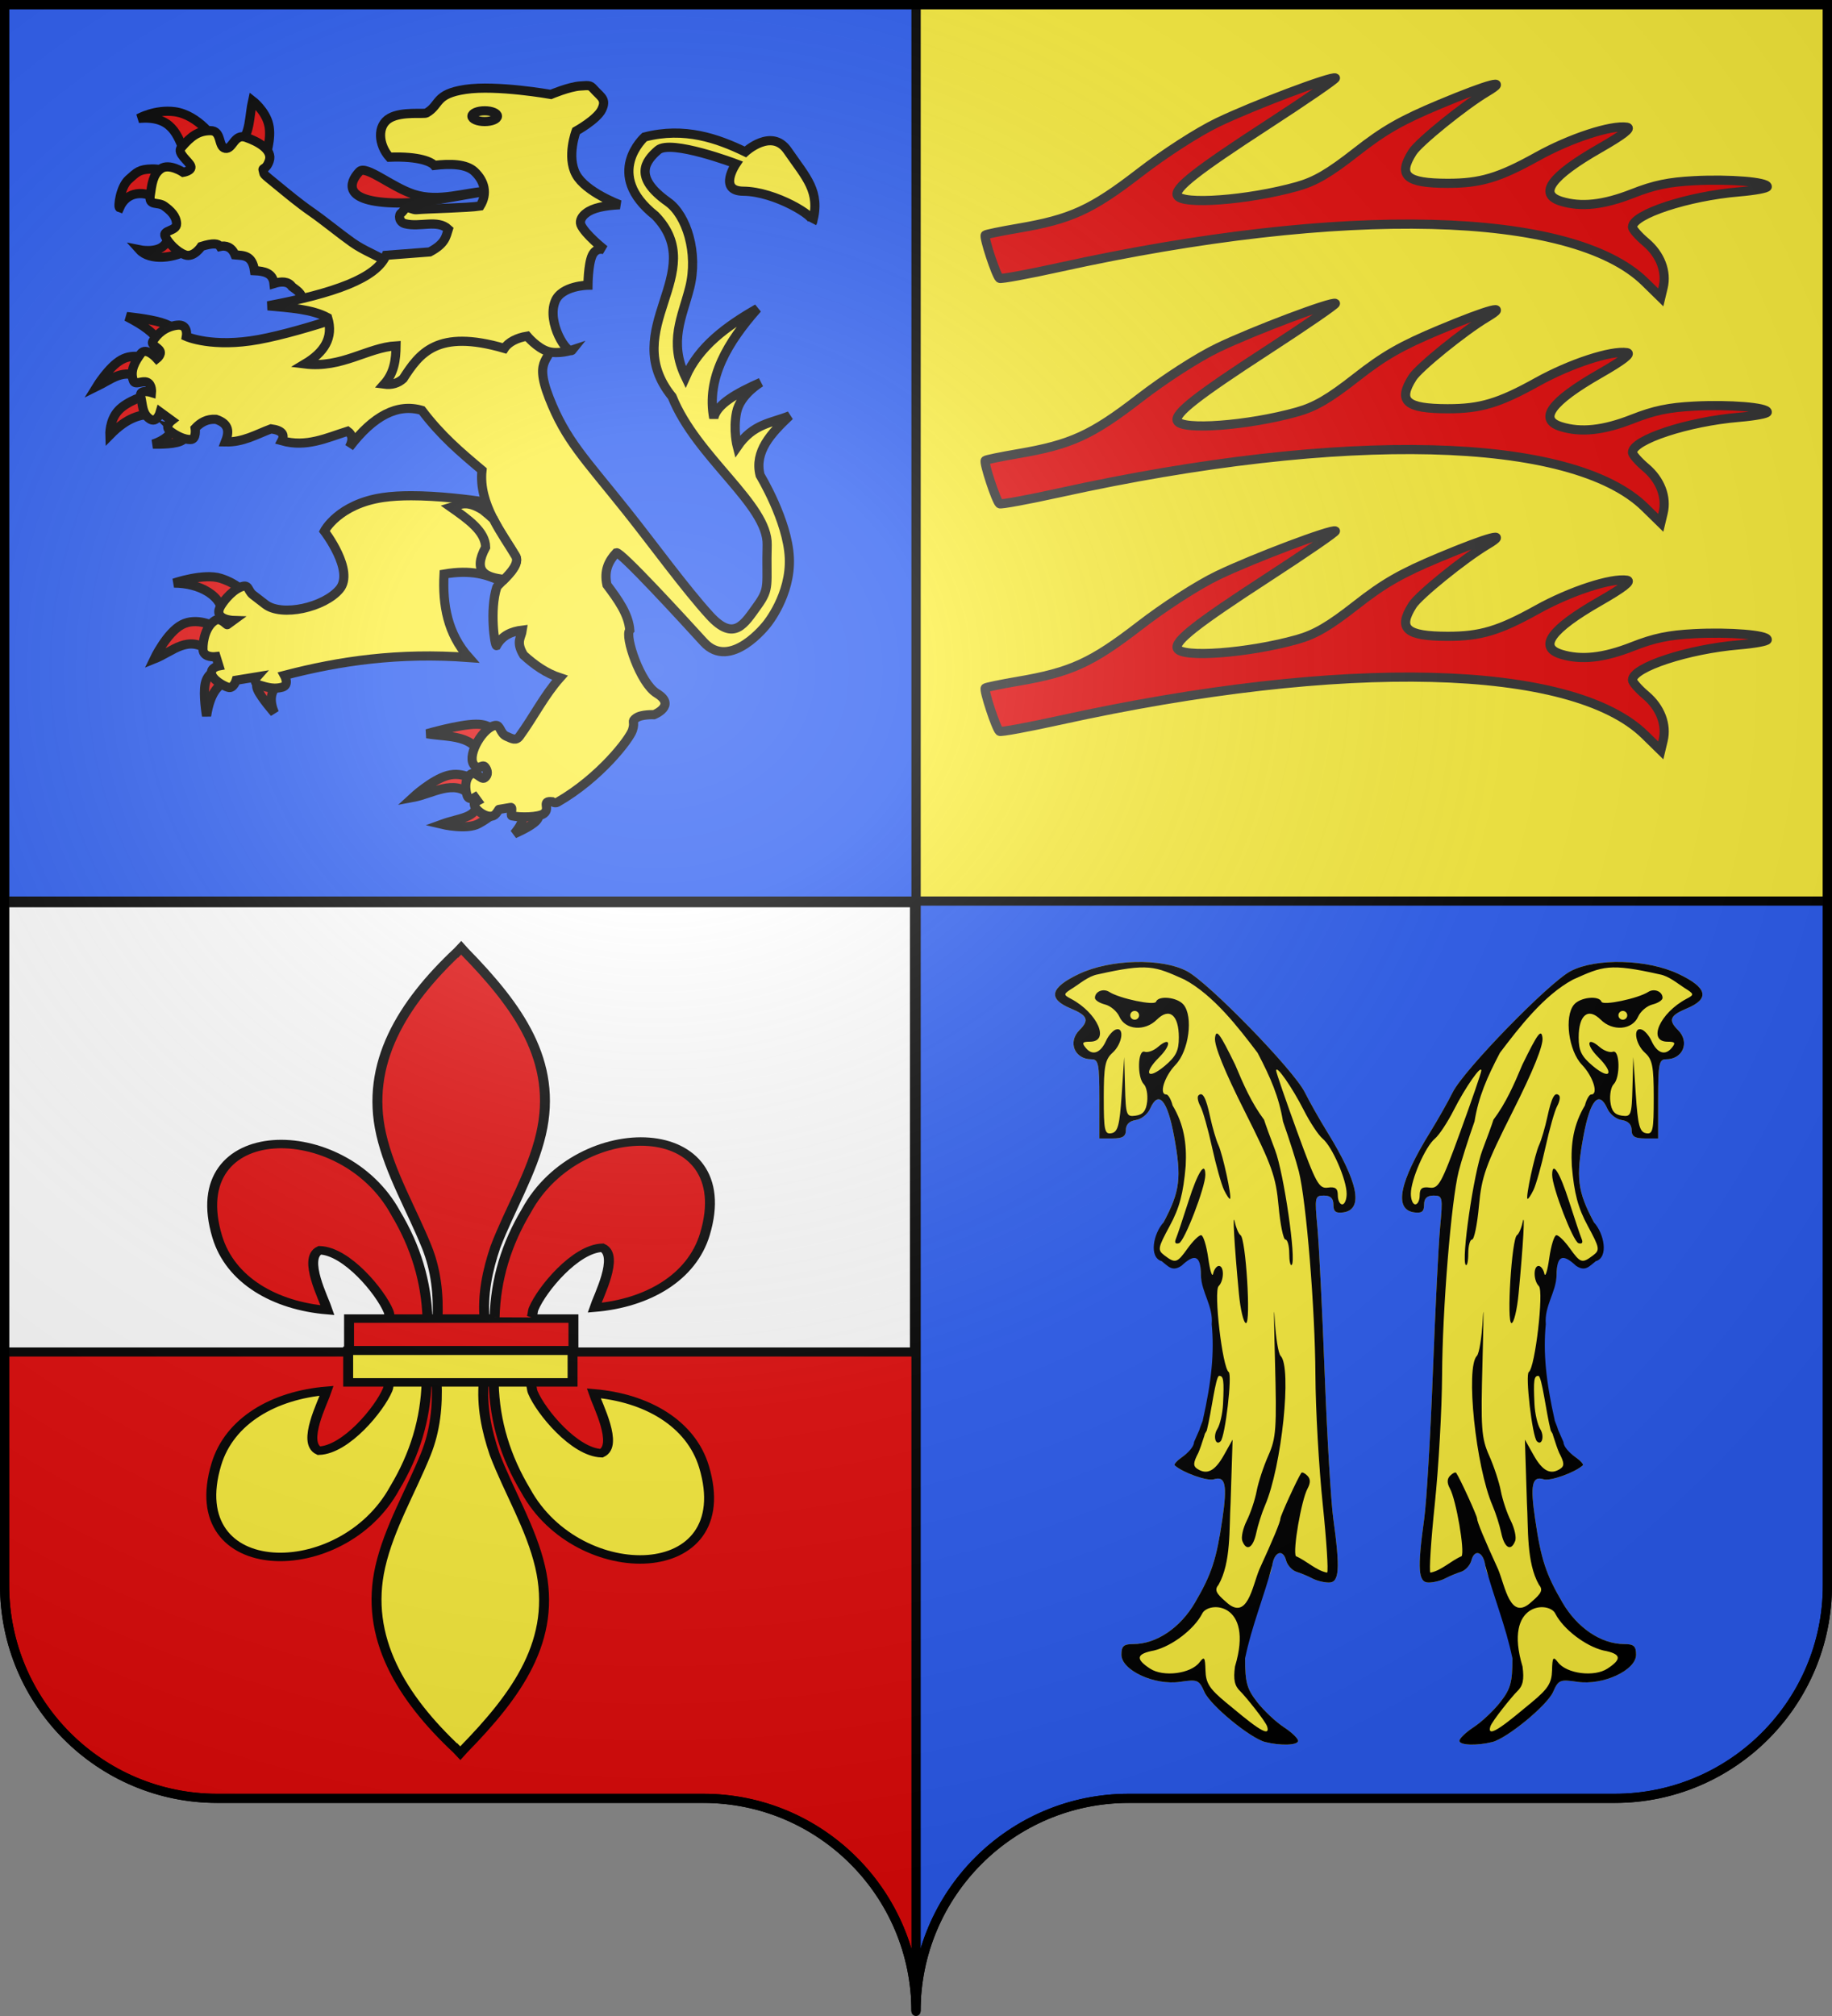 <?xml version="1.0" encoding="UTF-8" standalone="no"?>
<svg
   xmlns:dc="http://purl.org/dc/elements/1.1/"
   xmlns:cc="http://creativecommons.org/ns#"
   xmlns:rdf="http://www.w3.org/1999/02/22-rdf-syntax-ns#"
   xmlns:svg="http://www.w3.org/2000/svg"
   xmlns="http://www.w3.org/2000/svg"
   xmlns:xlink="http://www.w3.org/1999/xlink"
   xmlns:sodipodi="http://sodipodi.sourceforge.net/DTD/sodipodi-0.dtd"
   xmlns:inkscape="http://www.inkscape.org/namespaces/inkscape"
   height="660"
   width="600"
   version="1.0"
   id="svg2"
   sodipodi:version="0.32"
   inkscape:version="0.48.1 r9760"
   sodipodi:docname="Blason Clairegoutte.svg"
   inkscape:output_extension="org.inkscape.output.svg.inkscape">
  <rect width="100%" height="100%" fill="#808080" stroke="none"/>
  <sodipodi:namedview
     inkscape:window-height="667"
     inkscape:window-width="1024"
     inkscape:pageshadow="2"
     inkscape:pageopacity="0.0"
     guidetolerance="10.0"
     gridtolerance="10.0"
     objecttolerance="10.0"
     borderopacity="1.0"
     bordercolor="#666666"
     pagecolor="#ffffff"
     id="base"
     showgrid="false"
     height="660px"
     inkscape:zoom="0.68030303"
     inkscape:cx="299.99991"
     inkscape:cy="388.79733"
     inkscape:window-x="29"
     inkscape:window-y="13"
     inkscape:current-layer="g3046"
     showguides="true"
     inkscape:guide-bbox="true"
     inkscape:window-maximized="0">
    <sodipodi:guide
       orientation="1,0"
       position="150,305.714"
       id="guide3095" />
    <sodipodi:guide
       orientation="1,0"
       position="449.8,310.156"
       id="guide6601" />
  </sodipodi:namedview>
  <desc
     id="desc4">Flag of Canton of Valais (Wallis)</desc>
  <defs
     id="defs6">
    <inkscape:perspective
       sodipodi:type="inkscape:persp3d"
       inkscape:vp_x="0 : 330 : 1"
       inkscape:vp_y="0 : 1000 : 0"
       inkscape:vp_z="600 : 330 : 1"
       inkscape:persp3d-origin="300 : 220 : 1"
       id="perspective69" />
    <linearGradient
       id="linearGradient2893">
      <stop
         style="stop-color:white;stop-opacity:0.314;"
         offset="0"
         id="stop2895" />
      <stop
         id="stop2897"
         offset="0.19"
         style="stop-color:white;stop-opacity:0.251;" />
      <stop
         style="stop-color:#6b6b6b;stop-opacity:0.125;"
         offset="0.6"
         id="stop2901" />
      <stop
         style="stop-color:black;stop-opacity:0.125;"
         offset="1"
         id="stop2899" />
    </linearGradient>
    <radialGradient
       inkscape:collect="always"
       xlink:href="#linearGradient2893"
       id="radialGradient2883"
       cx="203.198"
       cy="218.01"
       fx="203.198"
       fy="218.01"
       r="300"
       gradientTransform="matrix(1.36,0,0,1.355,-79.528,-87.645)"
       gradientUnits="userSpaceOnUse" />
    <linearGradient
       id="linearGradient2955">
      <stop
         style="stop-color:white;stop-opacity:0;"
         offset="0"
         id="stop2965" />
      <stop
         style="stop-color:black;stop-opacity:0.646;"
         offset="1"
         id="stop2959" />
    </linearGradient>
    <radialGradient
       inkscape:collect="always"
       xlink:href="#linearGradient2955"
       id="radialGradient2961"
       cx="225.524"
       cy="218.901"
       fx="225.524"
       fy="218.901"
       r="300"
       gradientTransform="matrix(-4.167939e-4,2.183,-1.884,-3.599562e-4,615.597,-289.121)"
       gradientUnits="userSpaceOnUse" />
    <polygon
       id="star"
       transform="scale(53,53)"
       points="0,-1 0.588,0.809 -0.951,-0.309 0.951,-0.309 -0.588,0.809 0,-1 " />
    <clipPath
       id="clip">
      <path
         d="M 0,-200 L 0,600 L 300,600 L 300,-200 L 0,-200 z "
         id="path10" />
    </clipPath>
    <radialGradient
       inkscape:collect="always"
       xlink:href="#linearGradient2955"
       id="radialGradient1911"
       gradientUnits="userSpaceOnUse"
       gradientTransform="matrix(-4.167939e-4,2.183,-1.884,-3.599562e-4,1395.597,-309.121)"
       cx="225.524"
       cy="218.901"
       fx="225.524"
       fy="218.901"
       r="300" />
    <radialGradient
       inkscape:collect="always"
       xlink:href="#linearGradient2955"
       id="radialGradient2928"
       cx="-483.508"
       cy="153.928"
       fx="-483.508"
       fy="153.928"
       r="300"
       gradientTransform="matrix(0,2.342,-2.291,0,562.913,1323.77)"
       gradientUnits="userSpaceOnUse" />
    <radialGradient
       inkscape:collect="always"
       xlink:href="#linearGradient2893"
       id="radialGradient11919"
       gradientUnits="userSpaceOnUse"
       gradientTransform="matrix(1.551,0,0,1.35,-227.894,-51.264)"
       cx="285.186"
       cy="200.448"
       fx="285.186"
       fy="200.448"
       r="300" />
    <inkscape:perspective
       sodipodi:type="inkscape:persp3d"
       inkscape:vp_x="0 : 340.15747 : 1"
       inkscape:vp_y="0 : 1000 : 0"
       inkscape:vp_z="574.01575 : 340.15747 : 1"
       inkscape:persp3d-origin="287.00787 : 226.77165 : 1"
       id="perspective4025" />
    <inkscape:perspective
       sodipodi:type="inkscape:persp3d"
       inkscape:vp_x="0 : 330 : 1"
       inkscape:vp_y="0 : 1000 : 0"
       inkscape:vp_z="600 : 330 : 1"
       inkscape:persp3d-origin="300 : 220 : 1"
       id="perspective83" />
    <linearGradient
       id="linearGradient3443">
      <stop
         style="stop-color:#565454;stop-opacity:1;"
         offset="0"
         id="stop3445" />
      <stop
         id="stop3447"
         offset="0.19"
         style="stop-color:white;stop-opacity:0.251;" />
      <stop
         style="stop-color:#6b6b6b;stop-opacity:0.125;"
         offset="0.6"
         id="stop3449" />
      <stop
         style="stop-color:black;stop-opacity:0.125;"
         offset="1"
         id="stop3451" />
    </linearGradient>
    <radialGradient
       inkscape:collect="always"
       xlink:href="#linearGradient2893"
       id="radialGradient12728"
       cx="203.198"
       cy="218.01"
       fx="203.198"
       fy="218.01"
       r="300"
       gradientTransform="matrix(1.36,0,0,1.355,-79.528,-87.645)"
       gradientUnits="userSpaceOnUse" />
    <linearGradient
       id="linearGradient3454">
      <stop
         style="stop-color:white;stop-opacity:0;"
         offset="0"
         id="stop3456" />
      <stop
         style="stop-color:black;stop-opacity:0.646;"
         offset="1"
         id="stop3458" />
    </linearGradient>
    <radialGradient
       inkscape:collect="always"
       xlink:href="#linearGradient2955"
       id="radialGradient3460"
       cx="225.524"
       cy="218.901"
       fx="225.524"
       fy="218.901"
       r="300"
       gradientTransform="matrix(-4.167939e-4,2.183,-1.884,-3.599562e-4,615.597,-289.121)"
       gradientUnits="userSpaceOnUse" />
    <polygon
       id="polygon3462"
       transform="scale(53,53)"
       points="0,-1 0.588,0.809 -0.951,-0.309 0.951,-0.309 -0.588,0.809 0,-1 " />
    <clipPath
       id="clipPath3464">
      <path
         d="M 0,-200 L 0,600 L 300,600 L 300,-200 L 0,-200 z "
         id="path3466" />
    </clipPath>
    <radialGradient
       inkscape:collect="always"
       xlink:href="#linearGradient2955"
       id="radialGradient3468"
       gradientUnits="userSpaceOnUse"
       gradientTransform="matrix(-4.167939e-4,2.183,-1.884,-3.599562e-4,1395.597,-309.121)"
       cx="225.524"
       cy="218.901"
       fx="225.524"
       fy="218.901"
       r="300" />
    <radialGradient
       inkscape:collect="always"
       xlink:href="#linearGradient2955"
       id="radialGradient12718"
       cx="-483.508"
       cy="153.928"
       fx="-483.508"
       fy="153.928"
       r="300"
       gradientTransform="matrix(0,2.342,-2.291,0,562.913,1323.77)"
       gradientUnits="userSpaceOnUse" />
    <inkscape:perspective
       sodipodi:type="inkscape:persp3d"
       inkscape:vp_x="-50 : 600 : 1"
       inkscape:vp_y="0 : 1000 : 0"
       inkscape:vp_z="700 : 600 : 1"
       inkscape:persp3d-origin="300 : 400 : 1"
       id="perspective2590" />
    <linearGradient
       id="linearGradient2961">
      <stop
         style="stop-color:white;stop-opacity:0.314;"
         offset="0"
         id="stop2963" />
      <stop
         id="stop12713"
         offset="0.19"
         style="stop-color:white;stop-opacity:0.251;" />
      <stop
         style="stop-color:#6b6b6b;stop-opacity:0.125;"
         offset="0.6"
         id="stop2967" />
      <stop
         style="stop-color:black;stop-opacity:0.125;"
         offset="1"
         id="stop2969" />
    </linearGradient>
    <linearGradient
       id="linearGradient2971">
      <stop
         id="stop2973"
         offset="0"
         style="stop-color:white;stop-opacity:1;" />
      <stop
         style="stop-color:white;stop-opacity:1;"
         offset="0.229"
         id="stop2975" />
      <stop
         id="stop2977"
         offset="1"
         style="stop-color:black;stop-opacity:1;" />
    </linearGradient>
    <linearGradient
       id="linearGradient2979">
      <stop
         id="stop2981"
         offset="0"
         style="stop-color:#fd0000;stop-opacity:1;" />
      <stop
         style="stop-color:#e77275;stop-opacity:0.659;"
         offset="0.5"
         id="stop2983" />
      <stop
         style="stop-color:black;stop-opacity:0.323;"
         offset="1"
         id="stop2985" />
    </linearGradient>
    <radialGradient
       inkscape:collect="always"
       xlink:href="#linearGradient2955"
       id="radialGradient2987"
       cx="225.524"
       cy="218.901"
       fx="225.524"
       fy="218.901"
       r="300"
       gradientTransform="matrix(-4.167939e-4,2.183,-1.884,-3.599562e-4,615.597,-289.121)"
       gradientUnits="userSpaceOnUse" />
    <polygon
       id="polygon2989"
       transform="scale(53,53)"
       points="0,-1 0.588,0.809 -0.951,-0.309 0.951,-0.309 -0.588,0.809 0,-1 " />
    <clipPath
       id="clipPath2991">
      <path
         d="M 0,-200 L 0,600 L 300,600 L 300,-200 L 0,-200 z "
         id="path2993" />
    </clipPath>
    <radialGradient
       inkscape:collect="always"
       xlink:href="#linearGradient2955"
       id="radialGradient2995"
       gradientUnits="userSpaceOnUse"
       gradientTransform="matrix(-4.167939e-4,2.183,-1.884,-3.599562e-4,615.597,-289.121)"
       cx="225.524"
       cy="218.901"
       fx="225.524"
       fy="218.901"
       r="300" />
    <radialGradient
       inkscape:collect="always"
       xlink:href="#linearGradient2955"
       id="radialGradient2997"
       gradientUnits="userSpaceOnUse"
       gradientTransform="matrix(0,1.749,-1.593,-1.049767e-7,551.788,-191.29)"
       cx="225.524"
       cy="218.901"
       fx="225.524"
       fy="218.901"
       r="300" />
    <radialGradient
       inkscape:collect="always"
       xlink:href="#linearGradient2955"
       id="radialGradient2999"
       gradientUnits="userSpaceOnUse"
       gradientTransform="matrix(0,1.386,-1.323,-5.741131e-8,-158.082,-109.541)"
       cx="225.524"
       cy="218.901"
       fx="225.524"
       fy="218.901"
       r="300" />
    <radialGradient
       inkscape:collect="always"
       xlink:href="#linearGradient2893"
       id="radialGradient3001"
       gradientUnits="userSpaceOnUse"
       gradientTransform="matrix(1.353,0,0,1.349,-77.629,-85.747)"
       cx="221.445"
       cy="226.331"
       fx="221.445"
       fy="226.331"
       r="300" />
    <radialGradient
       gradientTransform="matrix(0,1.386,-1.323,-5.741131e-8,-158.082,-109.541)"
       gradientUnits="userSpaceOnUse"
       xlink:href="#linearGradient2955"
       id="radialGradient6397"
       fy="218.901"
       fx="225.524"
       r="300"
       cy="218.901"
       cx="225.524" />
    <radialGradient
       gradientTransform="matrix(0,1.749,-1.593,-1.049767e-7,551.788,-191.29)"
       gradientUnits="userSpaceOnUse"
       xlink:href="#linearGradient2955"
       id="radialGradient6395"
       fy="218.901"
       fx="225.524"
       r="300"
       cy="218.901"
       cx="225.524" />
    <radialGradient
       gradientTransform="matrix(-4.167939e-4,2.183,-1.884,-3.599562e-4,615.597,-289.121)"
       gradientUnits="userSpaceOnUse"
       xlink:href="#linearGradient2955"
       id="radialGradient6393"
       fy="218.901"
       fx="225.524"
       r="300"
       cy="218.901"
       cx="225.524" />
    <clipPath
       id="clipPath6389">
      <path
         id="path6391"
         d="M 0,-200 L 0,600 L 300,600 L 300,-200 L 0,-200 z " />
    </clipPath>
    <polygon
       id="polygon6387"
       transform="scale(53,53)"
       points="0,-1 0.588,0.809 -0.951,-0.309 0.951,-0.309 -0.588,0.809 0,-1 " />
    <radialGradient
       gradientTransform="matrix(-4.167939e-4,2.183,-1.884,-3.599562e-4,615.597,-289.121)"
       gradientUnits="userSpaceOnUse"
       xlink:href="#linearGradient2955"
       id="radialGradient6385"
       fy="218.901"
       fx="225.524"
       r="300"
       cy="218.901"
       cx="225.524" />
    <linearGradient
       id="linearGradient6377">
      <stop
         id="stop6379"
         offset="0"
         style="stop-color:#fd0000;stop-opacity:1" />
      <stop
         id="stop6381"
         offset="0.5"
         style="stop-color:#e77275;stop-opacity:0.659" />
      <stop
         id="stop6383"
         offset="1"
         style="stop-color:black;stop-opacity:0.323" />
    </linearGradient>
    <linearGradient
       id="linearGradient6369">
      <stop
         id="stop6371"
         offset="0"
         style="stop-color:white;stop-opacity:1" />
      <stop
         id="stop6373"
         offset="0.229"
         style="stop-color:white;stop-opacity:1" />
      <stop
         id="stop6375"
         offset="1"
         style="stop-color:black;stop-opacity:1" />
    </linearGradient>
    <linearGradient
       id="linearGradient6359">
      <stop
         id="stop6361"
         offset="0"
         style="stop-color:white;stop-opacity:0.314" />
      <stop
         id="stop6363"
         offset="0.19"
         style="stop-color:white;stop-opacity:0.251" />
      <stop
         id="stop6365"
         offset="0.6"
         style="stop-color:#6b6b6b;stop-opacity:0.125" />
      <stop
         id="stop6367"
         offset="1"
         style="stop-color:black;stop-opacity:0.125" />
    </linearGradient>
    <linearGradient
       id="linearGradient6465">
      <stop
         style="stop-color:white;stop-opacity:0.314"
         offset="0"
         id="stop6467" />
      <stop
         style="stop-color:white;stop-opacity:0.251"
         offset="0.19"
         id="stop6469" />
      <stop
         style="stop-color:#6b6b6b;stop-opacity:0.125"
         offset="0.6"
         id="stop6471" />
      <stop
         style="stop-color:black;stop-opacity:0.125"
         offset="1"
         id="stop6473" />
    </linearGradient>
    <linearGradient
       id="linearGradient6457">
      <stop
         style="stop-color:white;stop-opacity:1"
         offset="0"
         id="stop6459" />
      <stop
         style="stop-color:white;stop-opacity:1"
         offset="0.229"
         id="stop6461" />
      <stop
         style="stop-color:black;stop-opacity:1"
         offset="1"
         id="stop6463" />
    </linearGradient>
    <linearGradient
       id="linearGradient6449">
      <stop
         style="stop-color:#fd0000;stop-opacity:1"
         offset="0"
         id="stop6451" />
      <stop
         style="stop-color:#e77275;stop-opacity:0.659"
         offset="0.5"
         id="stop6453" />
      <stop
         style="stop-color:black;stop-opacity:0.323"
         offset="1"
         id="stop6455" />
    </linearGradient>
    <radialGradient
       cx="225.524"
       cy="218.901"
       r="300"
       fx="225.524"
       fy="218.901"
       id="radialGradient6447"
       xlink:href="#linearGradient2955"
       gradientUnits="userSpaceOnUse"
       gradientTransform="matrix(-4.167939e-4,2.183,-1.884,-3.599562e-4,615.597,-289.121)" />
    <polygon
       points="0,-1 0.588,0.809 -0.951,-0.309 0.951,-0.309 -0.588,0.809 0,-1 "
       transform="scale(53,53)"
       id="polygon6445" />
    <clipPath
       id="clipPath6441">
      <path
         d="M 0,-200 L 0,600 L 300,600 L 300,-200 L 0,-200 z "
         id="path6443" />
    </clipPath>
    <radialGradient
       cx="225.524"
       cy="218.901"
       r="300"
       fx="225.524"
       fy="218.901"
       id="radialGradient6439"
       xlink:href="#linearGradient2955"
       gradientUnits="userSpaceOnUse"
       gradientTransform="matrix(-4.167939e-4,2.183,-1.884,-3.599562e-4,615.597,-289.121)" />
    <radialGradient
       cx="225.524"
       cy="218.901"
       r="300"
       fx="225.524"
       fy="218.901"
       id="radialGradient6437"
       xlink:href="#linearGradient2955"
       gradientUnits="userSpaceOnUse"
       gradientTransform="matrix(0,1.749,-1.593,-1.049767e-7,551.788,-191.29)" />
    <radialGradient
       cx="225.524"
       cy="218.901"
       r="300"
       fx="225.524"
       fy="218.901"
       id="radialGradient6435"
       xlink:href="#linearGradient2955"
       gradientUnits="userSpaceOnUse"
       gradientTransform="matrix(0,1.386,-1.323,-5.741131e-8,-158.082,-109.541)" />
    <radialGradient
       r="300"
       fy="226.331"
       fx="221.445"
       cy="226.331"
       cx="221.445"
       gradientTransform="matrix(1.353,0,0,1.349,-77.629,-85.747)"
       gradientUnits="userSpaceOnUse"
       id="radialGradient3813"
       xlink:href="#linearGradient2893"
       inkscape:collect="always" />
    <radialGradient
       r="300"
       fy="218.901"
       fx="225.524"
       cy="218.901"
       cx="225.524"
       gradientTransform="matrix(0,1.386,-1.323,-5.741131e-8,-158.082,-109.541)"
       gradientUnits="userSpaceOnUse"
       id="radialGradient3811"
       xlink:href="#linearGradient2955"
       inkscape:collect="always" />
    <radialGradient
       r="300"
       fy="218.901"
       fx="225.524"
       cy="218.901"
       cx="225.524"
       gradientTransform="matrix(0,1.749,-1.593,-1.049767e-7,551.788,-191.29)"
       gradientUnits="userSpaceOnUse"
       id="radialGradient3809"
       xlink:href="#linearGradient2955"
       inkscape:collect="always" />
    <radialGradient
       r="300"
       fy="218.901"
       fx="225.524"
       cy="218.901"
       cx="225.524"
       gradientTransform="matrix(-4.167939e-4,2.183,-1.884,-3.599562e-4,615.597,-289.121)"
       gradientUnits="userSpaceOnUse"
       id="radialGradient3807"
       xlink:href="#linearGradient2955"
       inkscape:collect="always" />
    <clipPath
       id="clipPath3803">
      <path
         id="path3805"
         d="M 0,-200 L 0,600 L 300,600 L 300,-200 L 0,-200 z " />
    </clipPath>
    <polygon
       points="0,-1 0.588,0.809 -0.951,-0.309 0.951,-0.309 -0.588,0.809 0,-1 "
       transform="scale(53,53)"
       id="polygon3801" />
    <radialGradient
       gradientUnits="userSpaceOnUse"
       gradientTransform="matrix(-4.167939e-4,2.183,-1.884,-3.599562e-4,615.597,-289.121)"
       r="300"
       fy="218.901"
       fx="225.524"
       cy="218.901"
       cx="225.524"
       id="radialGradient3799"
       xlink:href="#linearGradient2955"
       inkscape:collect="always" />
    <linearGradient
       id="linearGradient3791">
      <stop
         style="stop-color:#fd0000;stop-opacity:1;"
         offset="0"
         id="stop3793" />
      <stop
         id="stop3795"
         offset="0.5"
         style="stop-color:#e77275;stop-opacity:0.659;" />
      <stop
         id="stop3797"
         offset="1"
         style="stop-color:black;stop-opacity:0.323;" />
    </linearGradient>
    <linearGradient
       id="linearGradient3783">
      <stop
         style="stop-color:white;stop-opacity:1;"
         offset="0"
         id="stop3785" />
      <stop
         id="stop3787"
         offset="0.229"
         style="stop-color:white;stop-opacity:1;" />
      <stop
         style="stop-color:black;stop-opacity:1;"
         offset="1"
         id="stop3789" />
    </linearGradient>
    <linearGradient
       id="linearGradient3773">
      <stop
         id="stop3775"
         offset="0"
         style="stop-color:white;stop-opacity:0.314;" />
      <stop
         style="stop-color:white;stop-opacity:0.251;"
         offset="0.19"
         id="stop3777" />
      <stop
         id="stop3779"
         offset="0.6"
         style="stop-color:#6b6b6b;stop-opacity:0.125;" />
      <stop
         id="stop3781"
         offset="1"
         style="stop-color:black;stop-opacity:0.125;" />
    </linearGradient>
    <inkscape:perspective
       id="perspective3770"
       inkscape:persp3d-origin="300 : 400 : 1"
       inkscape:vp_z="700 : 600 : 1"
       inkscape:vp_y="0 : 1000 : 0"
       inkscape:vp_x="-50 : 600 : 1"
       sodipodi:type="inkscape:persp3d" />
    <inkscape:perspective
       id="perspective17934"
       inkscape:persp3d-origin="300 : 400 : 1"
       inkscape:vp_z="700 : 600 : 1"
       inkscape:vp_y="0 : 1000 : 0"
       inkscape:vp_x="-50 : 600 : 1"
       sodipodi:type="inkscape:persp3d" />
    <inkscape:perspective
       id="perspective18161"
       inkscape:persp3d-origin="300 : 400 : 1"
       inkscape:vp_z="700 : 600 : 1"
       inkscape:vp_y="0 : 1000 : 0"
       inkscape:vp_x="-50 : 600 : 1"
       sodipodi:type="inkscape:persp3d" />
    <inkscape:perspective
       sodipodi:type="inkscape:persp3d"
       inkscape:vp_x="0 : 330 : 1"
       inkscape:vp_y="0 : 1000 : 0"
       inkscape:vp_z="600 : 330 : 1"
       inkscape:persp3d-origin="300 : 220 : 1"
       id="perspective21" />
    <linearGradient
       id="linearGradient2602">
      <stop
         style="stop-color:#ffffff;stop-opacity:0.314"
         offset="0"
         id="stop2604" />
      <stop
         style="stop-color:#ffffff;stop-opacity:0.251"
         offset="0.19"
         id="stop2606" />
      <stop
         style="stop-color:#6b6b6b;stop-opacity:0.125"
         offset="0.6"
         id="stop2608" />
      <stop
         style="stop-color:#000000;stop-opacity:0.125"
         offset="1"
         id="stop2610" />
    </linearGradient>
    <radialGradient
       cx="221.445"
       cy="226.331"
       r="300"
       fx="221.445"
       fy="226.331"
       id="radialGradient2612"
       xlink:href="#linearGradient2893"
       gradientUnits="userSpaceOnUse"
       gradientTransform="matrix(1.353,0,0,1.349,-77.629,-85.747)" />
    <radialGradient
       r="300"
       fy="226.331"
       fx="221.445"
       cy="226.331"
       cx="221.445"
       gradientTransform="matrix(1.353,0,0,1.349,-77.629,-85.747)"
       gradientUnits="userSpaceOnUse"
       id="radialGradient3163"
       xlink:href="#linearGradient2893"
       inkscape:collect="always" />
    <radialGradient
       r="300"
       fy="218.901"
       fx="225.524"
       cy="218.901"
       cx="225.524"
       gradientTransform="matrix(0,1.386,-1.323,-5.741131e-8,-158.082,-109.541)"
       gradientUnits="userSpaceOnUse"
       id="radialGradient2871"
       xlink:href="#linearGradient2955"
       inkscape:collect="always" />
    <radialGradient
       r="300"
       fy="218.901"
       fx="225.524"
       cy="218.901"
       cx="225.524"
       gradientTransform="matrix(0,1.749,-1.593,-1.049767e-7,551.788,-191.29)"
       gradientUnits="userSpaceOnUse"
       id="radialGradient2865"
       xlink:href="#linearGradient2955"
       inkscape:collect="always" />
    <radialGradient
       r="300"
       fy="218.901"
       fx="225.524"
       cy="218.901"
       cx="225.524"
       gradientTransform="matrix(-4.167939e-4,2.183,-1.884,-3.599562e-4,615.597,-289.121)"
       gradientUnits="userSpaceOnUse"
       id="radialGradient12619"
       xlink:href="#linearGradient2955"
       inkscape:collect="always" />
    <clipPath
       id="clipPath12615">
      <path
         id="path12617"
         d="M 0,-200 L 0,600 L 300,600 L 300,-200 L 0,-200 z " />
    </clipPath>
    <polygon
       points="0,-1 0.588,0.809 -0.951,-0.309 0.951,-0.309 -0.588,0.809 0,-1 "
       transform="scale(53,53)"
       id="polygon12613" />
    <radialGradient
       gradientUnits="userSpaceOnUse"
       gradientTransform="matrix(-4.167939e-4,2.183,-1.884,-3.599562e-4,615.597,-289.121)"
       r="300"
       fy="218.901"
       fx="225.524"
       cy="218.901"
       cx="225.524"
       id="radialGradient12611"
       xlink:href="#linearGradient2955"
       inkscape:collect="always" />
    <linearGradient
       id="linearGradient12605">
      <stop
         style="stop-color:#fd0000;stop-opacity:1;"
         offset="0"
         id="stop2867" />
      <stop
         id="stop2873"
         offset="0.5"
         style="stop-color:#e77275;stop-opacity:0.659;" />
      <stop
         id="stop12609"
         offset="1"
         style="stop-color:black;stop-opacity:0.323;" />
    </linearGradient>
    <linearGradient
       id="linearGradient2885">
      <stop
         style="stop-color:white;stop-opacity:1;"
         offset="0"
         id="stop2887" />
      <stop
         id="stop2891"
         offset="0.229"
         style="stop-color:white;stop-opacity:1;" />
      <stop
         style="stop-color:black;stop-opacity:1;"
         offset="1"
         id="stop2889" />
    </linearGradient>
    <linearGradient
       id="linearGradient12591">
      <stop
         id="stop12593"
         offset="0"
         style="stop-color:white;stop-opacity:0.314;" />
      <stop
         style="stop-color:white;stop-opacity:0.251;"
         offset="0.19"
         id="stop12595" />
      <stop
         id="stop12597"
         offset="0.6"
         style="stop-color:#6b6b6b;stop-opacity:0.125;" />
      <stop
         id="stop12599"
         offset="1"
         style="stop-color:black;stop-opacity:0.125;" />
    </linearGradient>
    <inkscape:perspective
       id="perspective35"
       inkscape:persp3d-origin="300 : 220 : 1"
       inkscape:vp_z="600 : 330 : 1"
       inkscape:vp_y="0 : 1000 : 0"
       inkscape:vp_x="0 : 330 : 1"
       sodipodi:type="inkscape:persp3d" />
    <linearGradient
       gradientUnits="userSpaceOnUse"
       xlink:href="#linearGradient1732"
       id="linearGradient2433"
       y2="96.5"
       x2="180"
       y1="92.5"
       x1="171" />
    <linearGradient
       gradientTransform="translate(-1.428571e-5,-5.714286e-5)"
       gradientUnits="userSpaceOnUse"
       xlink:href="#linearGradient1732"
       id="linearGradient1561"
       y2="467.622"
       x2="124.137"
       y1="496.131"
       x1="94.281" />
    <linearGradient
       gradientTransform="translate(-1.428571e-5,-5.714286e-5)"
       gradientUnits="userSpaceOnUse"
       xlink:href="#linearGradient1732"
       id="linearGradient1559"
       y2="185.716"
       x2="296.929"
       y1="176.249"
       x1="270.496" />
    <linearGradient
       gradientTransform="translate(-1.428571e-5,-5.714286e-5)"
       gradientUnits="userSpaceOnUse"
       xlink:href="#linearGradient1732"
       id="linearGradient1557"
       y2="101.814"
       x2="193.021"
       y1="75.234"
       x1="179.583" />
    <linearGradient
       gradientTransform="translate(-1.428571e-5,-5.714286e-5)"
       gradientUnits="userSpaceOnUse"
       xlink:href="#linearGradient1732"
       id="linearGradient1555"
       y2="90.412"
       x2="137.605"
       y1="75.234"
       x1="112.239" />
    <linearGradient
       gradientTransform="translate(-1.428571e-5,-5.714286e-5)"
       gradientUnits="userSpaceOnUse"
       xlink:href="#linearGradient1732"
       id="linearGradient1553"
       y2="137.971"
       x2="124.361"
       y1="139.21"
       x1="87.547" />
    <linearGradient
       gradientTransform="translate(-1.428571e-5,-5.714286e-5)"
       gradientUnits="userSpaceOnUse"
       xlink:href="#linearGradient1732"
       id="linearGradient1551"
       y2="137.971"
       x2="157.2"
       y1="115.64"
       x1="124.585" />
    <linearGradient
       gradientTransform="translate(-1.428571e-5,-5.714286e-5)"
       gradientUnits="userSpaceOnUse"
       xlink:href="#linearGradient1732"
       id="linearGradient1549"
       y2="213.55"
       x2="211.83"
       y1="217.778"
       x1="177.338" />
    <linearGradient
       id="linearGradient1732">
      <stop
         id="stop1734"
         offset="0"
         style="stop-color:white;stop-opacity:1" />
      <stop
         id="stop1736"
         offset="1"
         style="stop-color:white;stop-opacity:1" />
    </linearGradient>
    <linearGradient
       gradientTransform="translate(75.923,47.102)"
       gradientUnits="userSpaceOnUse"
       xlink:href="#linearGradient1732"
       id="linearGradient1397"
       y2="48.303"
       x2="243.124"
       y1="51.421"
       x1="241.143" />
    <linearGradient
       gradientTransform="translate(-1.428571e-5,-5.714286e-5)"
       gradientUnits="userSpaceOnUse"
       xlink:href="#linearGradient1732"
       id="linearGradient1682"
       y2="546.905"
       x2="341.27"
       y1="571.111"
       x1="337.302" />
    <linearGradient
       gradientTransform="translate(-1.428571e-5,-5.714286e-5)"
       gradientUnits="userSpaceOnUse"
       xlink:href="#linearGradient1732"
       id="linearGradient1674"
       y2="547.595"
       x2="319.151"
       y1="566.746"
       x1="300" />
    <linearGradient
       gradientTransform="translate(-1.428571e-5,-5.714286e-5)"
       gradientUnits="userSpaceOnUse"
       xlink:href="#linearGradient1732"
       id="linearGradient1666"
       y2="534.603"
       x2="312.302"
       y1="534.206"
       x1="266.27" />
    <linearGradient
       gradientTransform="translate(-1.428571e-5,-5.714286e-5)"
       gradientUnits="userSpaceOnUse"
       xlink:href="#linearGradient1732"
       id="linearGradient1658"
       y2="513.175"
       x2="321.825"
       y1="493.73"
       x1="292.857" />
    <linearGradient
       gradientTransform="translate(-1.428571e-5,-5.714286e-5)"
       gradientUnits="userSpaceOnUse"
       xlink:href="#linearGradient1732"
       id="linearGradient1650"
       y2="458.413"
       x2="186.508"
       y1="491.746"
       x1="186.508" />
    <linearGradient
       gradientTransform="translate(-1.428571e-5,-5.714286e-5)"
       gradientUnits="userSpaceOnUse"
       xlink:href="#linearGradient1732"
       id="linearGradient1642"
       y2="454.048"
       x2="163.889"
       y1="488.968"
       x1="143.651" />
    <linearGradient
       gradientTransform="translate(-1.428571e-5,-5.714286e-5)"
       gradientUnits="userSpaceOnUse"
       xlink:href="#linearGradient1732"
       id="linearGradient1582"
       y2="242.341"
       x2="130.357"
       y1="225.278"
       x1="107.143" />
    <linearGradient
       gradientTransform="translate(-1.428571e-5,-5.714286e-5)"
       gradientUnits="userSpaceOnUse"
       xlink:href="#linearGradient1732"
       id="linearGradient1622"
       y2="415.357"
       x2="166.667"
       y1="395.317"
       x1="131.151" />
    <linearGradient
       gradientTransform="translate(-1.428571e-5,-5.714286e-5)"
       gradientUnits="userSpaceOnUse"
       xlink:href="#linearGradient1732"
       id="linearGradient1614"
       y2="294.722"
       x2="136.325"
       y1="312.778"
       x1="118.452" />
    <linearGradient
       gradientTransform="translate(-1.428571e-5,-5.714286e-5)"
       gradientUnits="userSpaceOnUse"
       xlink:href="#linearGradient1732"
       id="linearGradient1606"
       y2="280.635"
       x2="118.056"
       y1="297.103"
       x1="88.492" />
    <linearGradient
       gradientTransform="translate(-1.428571e-5,-5.714286e-5)"
       gradientUnits="userSpaceOnUse"
       xlink:href="#linearGradient1732"
       id="linearGradient1598"
       y2="257.619"
       x2="115.675"
       y1="260.595"
       x1="84.127" />
    <linearGradient
       gradientTransform="translate(-1.428571e-5,-5.714286e-5)"
       gradientUnits="userSpaceOnUse"
       xlink:href="#linearGradient1732"
       id="linearGradient1590"
       y2="258.413"
       x2="113.69"
       y1="264.167"
       x1="82.143" />
    <linearGradient
       gradientTransform="translate(-1.428571e-5,-5.714286e-5)"
       gradientUnits="userSpaceOnUse"
       xlink:href="#linearGradient1732"
       id="linearGradient1800"
       y2="166.385"
       x2="139.396"
       y1="191.963"
       x1="107.75" />
    <inkscape:perspective
       id="perspective56"
       inkscape:persp3d-origin="220 : 168.33333 : 1"
       inkscape:vp_z="440 : 252.5 : 1"
       inkscape:vp_y="0 : 1000 : 0"
       inkscape:vp_x="0 : 252.5 : 1"
       sodipodi:type="inkscape:persp3d" />
    <inkscape:perspective
       id="perspective13"
       inkscape:persp3d-origin="87.091232 : 108.72253 : 1"
       inkscape:vp_z="174.18246 : 163.0838 : 1"
       inkscape:vp_y="0 : 1000 : 0"
       inkscape:vp_x="0 : 163.0838 : 1"
       sodipodi:type="inkscape:persp3d" />
    <inkscape:perspective
       id="perspective11"
       inkscape:persp3d-origin="372.04724 : 350.78739 : 1"
       inkscape:vp_z="744.09448 : 526.18109 : 1"
       inkscape:vp_y="0 : 1000 : 0"
       inkscape:vp_x="0 : 526.18109 : 1"
       sodipodi:type="inkscape:persp3d" />
    <inkscape:perspective
       id="perspective7"
       inkscape:persp3d-origin="150 : 33.333333 : 1"
       inkscape:vp_z="300 : 50 : 1"
       inkscape:vp_y="0 : 1000 : 0"
       inkscape:vp_x="0 : 50 : 1"
       sodipodi:type="inkscape:persp3d" />
    <linearGradient
       gradientUnits="userSpaceOnUse"
       xlink:href="#linearGradient1732-7"
       id="linearGradient2433-7"
       y2="96.5"
       x2="180"
       y1="92.5"
       x1="171" />
    <linearGradient
       gradientTransform="translate(-1.428571e-5,-5.714286e-5)"
       gradientUnits="userSpaceOnUse"
       xlink:href="#linearGradient1732-7"
       id="linearGradient1561-5"
       y2="467.622"
       x2="124.137"
       y1="496.131"
       x1="94.281" />
    <linearGradient
       gradientTransform="translate(-1.428571e-5,-5.714286e-5)"
       gradientUnits="userSpaceOnUse"
       xlink:href="#linearGradient1732-7"
       id="linearGradient1559-6"
       y2="185.716"
       x2="296.929"
       y1="176.249"
       x1="270.496" />
    <linearGradient
       gradientTransform="translate(-1.428571e-5,-5.714286e-5)"
       gradientUnits="userSpaceOnUse"
       xlink:href="#linearGradient1732-7"
       id="linearGradient1557-0"
       y2="101.814"
       x2="193.021"
       y1="75.234"
       x1="179.583" />
    <linearGradient
       gradientTransform="translate(-1.428571e-5,-5.714286e-5)"
       gradientUnits="userSpaceOnUse"
       xlink:href="#linearGradient1732-7"
       id="linearGradient1555-8"
       y2="90.412"
       x2="137.605"
       y1="75.234"
       x1="112.239" />
    <linearGradient
       gradientTransform="translate(-1.428571e-5,-5.714286e-5)"
       gradientUnits="userSpaceOnUse"
       xlink:href="#linearGradient1732-7"
       id="linearGradient1553-7"
       y2="137.971"
       x2="124.361"
       y1="139.21"
       x1="87.547" />
    <linearGradient
       gradientTransform="translate(-1.428571e-5,-5.714286e-5)"
       gradientUnits="userSpaceOnUse"
       xlink:href="#linearGradient1732-7"
       id="linearGradient1551-6"
       y2="137.971"
       x2="157.2"
       y1="115.64"
       x1="124.585" />
    <linearGradient
       gradientTransform="translate(-1.428571e-5,-5.714286e-5)"
       gradientUnits="userSpaceOnUse"
       xlink:href="#linearGradient1732-7"
       id="linearGradient1549-5"
       y2="213.55"
       x2="211.83"
       y1="217.778"
       x1="177.338" />
    <linearGradient
       id="linearGradient1732-7">
      <stop
         id="stop1734-0"
         offset="0"
         style="stop-color:white;stop-opacity:1" />
      <stop
         id="stop1736-0"
         offset="1"
         style="stop-color:white;stop-opacity:1" />
    </linearGradient>
    <linearGradient
       gradientTransform="translate(75.923,47.102)"
       gradientUnits="userSpaceOnUse"
       xlink:href="#linearGradient1732-7"
       id="linearGradient1397-5"
       y2="48.303"
       x2="243.124"
       y1="51.421"
       x1="241.143" />
    <linearGradient
       gradientTransform="translate(-1.428571e-5,-5.714286e-5)"
       gradientUnits="userSpaceOnUse"
       xlink:href="#linearGradient1732-7"
       id="linearGradient1682-0"
       y2="546.905"
       x2="341.27"
       y1="571.111"
       x1="337.302" />
    <linearGradient
       gradientTransform="translate(-1.428571e-5,-5.714286e-5)"
       gradientUnits="userSpaceOnUse"
       xlink:href="#linearGradient1732-7"
       id="linearGradient1674-4"
       y2="547.595"
       x2="319.151"
       y1="566.746"
       x1="300" />
    <linearGradient
       gradientTransform="translate(-1.428571e-5,-5.714286e-5)"
       gradientUnits="userSpaceOnUse"
       xlink:href="#linearGradient1732-7"
       id="linearGradient1666-0"
       y2="534.603"
       x2="312.302"
       y1="534.206"
       x1="266.27" />
    <linearGradient
       gradientTransform="translate(-1.428571e-5,-5.714286e-5)"
       gradientUnits="userSpaceOnUse"
       xlink:href="#linearGradient1732-7"
       id="linearGradient1658-8"
       y2="513.175"
       x2="321.825"
       y1="493.73"
       x1="292.857" />
    <linearGradient
       gradientTransform="translate(-1.428571e-5,-5.714286e-5)"
       gradientUnits="userSpaceOnUse"
       xlink:href="#linearGradient1732-7"
       id="linearGradient1650-4"
       y2="458.413"
       x2="186.508"
       y1="491.746"
       x1="186.508" />
    <linearGradient
       gradientTransform="translate(-1.428571e-5,-5.714286e-5)"
       gradientUnits="userSpaceOnUse"
       xlink:href="#linearGradient1732-7"
       id="linearGradient1642-7"
       y2="454.048"
       x2="163.889"
       y1="488.968"
       x1="143.651" />
    <linearGradient
       gradientTransform="translate(-1.428571e-5,-5.714286e-5)"
       gradientUnits="userSpaceOnUse"
       xlink:href="#linearGradient1732-7"
       id="linearGradient1582-3"
       y2="242.341"
       x2="130.357"
       y1="225.278"
       x1="107.143" />
    <linearGradient
       gradientTransform="translate(-1.428571e-5,-5.714286e-5)"
       gradientUnits="userSpaceOnUse"
       xlink:href="#linearGradient1732-7"
       id="linearGradient1622-9"
       y2="415.357"
       x2="166.667"
       y1="395.317"
       x1="131.151" />
    <linearGradient
       gradientTransform="translate(-1.428571e-5,-5.714286e-5)"
       gradientUnits="userSpaceOnUse"
       xlink:href="#linearGradient1732-7"
       id="linearGradient1614-8"
       y2="294.722"
       x2="136.325"
       y1="312.778"
       x1="118.452" />
    <linearGradient
       gradientTransform="translate(-1.428571e-5,-5.714286e-5)"
       gradientUnits="userSpaceOnUse"
       xlink:href="#linearGradient1732-7"
       id="linearGradient1606-1"
       y2="280.635"
       x2="118.056"
       y1="297.103"
       x1="88.492" />
    <linearGradient
       gradientTransform="translate(-1.428571e-5,-5.714286e-5)"
       gradientUnits="userSpaceOnUse"
       xlink:href="#linearGradient1732-7"
       id="linearGradient1598-7"
       y2="257.619"
       x2="115.675"
       y1="260.595"
       x1="84.127" />
    <linearGradient
       gradientTransform="translate(-1.428571e-5,-5.714286e-5)"
       gradientUnits="userSpaceOnUse"
       xlink:href="#linearGradient1732-7"
       id="linearGradient1590-3"
       y2="258.413"
       x2="113.69"
       y1="264.167"
       x1="82.143" />
    <linearGradient
       gradientTransform="translate(-1.428571e-5,-5.714286e-5)"
       gradientUnits="userSpaceOnUse"
       xlink:href="#linearGradient1732-7"
       id="linearGradient1800-2"
       y2="166.385"
       x2="139.396"
       y1="191.963"
       x1="107.75" />
    <inkscape:perspective
       id="perspective56-0"
       inkscape:persp3d-origin="220 : 168.33333 : 1"
       inkscape:vp_z="440 : 252.5 : 1"
       inkscape:vp_y="0 : 1000 : 0"
       inkscape:vp_x="0 : 252.5 : 1"
       sodipodi:type="inkscape:persp3d" />
    <inkscape:perspective
       id="perspective14"
       inkscape:persp3d-origin="355.59589 : 306.40403 : 1"
       inkscape:vp_z="711.19177 : 459.60605 : 1"
       inkscape:vp_y="0 : 1000 : 0"
       inkscape:vp_x="0 : 459.60605 : 1"
       sodipodi:type="inkscape:persp3d" />
    <radialGradient
       r="300"
       fy="226.331"
       fx="221.445"
       cy="226.331"
       cx="221.445"
       gradientTransform="matrix(1.353,0,0,1.349,-77.629,-85.747)"
       gradientUnits="userSpaceOnUse"
       id="radialGradient3163-7"
       xlink:href="#linearGradient2893-0"
       inkscape:collect="always" />
    <radialGradient
       r="300"
       fy="218.901"
       fx="225.524"
       cy="218.901"
       cx="225.524"
       gradientTransform="matrix(0,1.386,-1.323,-5.741131e-8,-158.082,-109.541)"
       gradientUnits="userSpaceOnUse"
       id="radialGradient2871-5"
       xlink:href="#linearGradient2955-3"
       inkscape:collect="always" />
    <radialGradient
       r="300"
       fy="218.901"
       fx="225.524"
       cy="218.901"
       cx="225.524"
       gradientTransform="matrix(0,1.749,-1.593,-1.049767e-7,551.788,-191.29)"
       gradientUnits="userSpaceOnUse"
       id="radialGradient2865-4"
       xlink:href="#linearGradient2955-3"
       inkscape:collect="always" />
    <radialGradient
       r="300"
       fy="218.901"
       fx="225.524"
       cy="218.901"
       cx="225.524"
       gradientTransform="matrix(-4.167939e-4,2.183,-1.884,-3.599562e-4,615.597,-289.121)"
       gradientUnits="userSpaceOnUse"
       id="radialGradient1911-0"
       xlink:href="#linearGradient2955-3"
       inkscape:collect="always" />
    <clipPath
       id="clip-7">
      <path
         id="path10-8"
         d="M 0,-200 L 0,600 L 300,600 L 300,-200 L 0,-200 z " />
    </clipPath>
    <polygon
       points="0,-1 0.588,0.809 -0.951,-0.309 0.951,-0.309 -0.588,0.809 0,-1 "
       transform="scale(53,53)"
       id="star-8" />
    <radialGradient
       gradientUnits="userSpaceOnUse"
       gradientTransform="matrix(-4.167939e-4,2.183,-1.884,-3.599562e-4,615.597,-289.121)"
       r="300"
       fy="218.901"
       fx="225.524"
       cy="218.901"
       cx="225.524"
       id="radialGradient2961-3"
       xlink:href="#linearGradient2955-3"
       inkscape:collect="always" />
    <linearGradient
       id="linearGradient2955-3">
      <stop
         style="stop-color:#fd0000;stop-opacity:1;"
         offset="0"
         id="stop2867-0" />
      <stop
         id="stop2873-5"
         offset="0.5"
         style="stop-color:#e77275;stop-opacity:0.659;" />
      <stop
         id="stop2959-2"
         offset="1"
         style="stop-color:black;stop-opacity:0.323;" />
    </linearGradient>
    <linearGradient
       id="linearGradient2885-0">
      <stop
         style="stop-color:white;stop-opacity:1;"
         offset="0"
         id="stop2887-8" />
      <stop
         id="stop2891-4"
         offset="0.229"
         style="stop-color:white;stop-opacity:1;" />
      <stop
         style="stop-color:black;stop-opacity:1;"
         offset="1"
         id="stop2889-9" />
    </linearGradient>
    <linearGradient
       id="linearGradient2893-0">
      <stop
         id="stop2895-3"
         offset="0"
         style="stop-color:white;stop-opacity:0.314;" />
      <stop
         style="stop-color:white;stop-opacity:0.251;"
         offset="0.19"
         id="stop2897-1" />
      <stop
         id="stop2901-1"
         offset="0.6"
         style="stop-color:#6b6b6b;stop-opacity:0.125;" />
      <stop
         id="stop2899-5"
         offset="1"
         style="stop-color:black;stop-opacity:0.125;" />
    </linearGradient>
    <inkscape:perspective
       id="perspective42"
       inkscape:persp3d-origin="300 : 220 : 1"
       inkscape:vp_z="600 : 330 : 1"
       inkscape:vp_y="0 : 1000 : 0"
       inkscape:vp_x="0 : 330 : 1"
       sodipodi:type="inkscape:persp3d" />
  </defs>
  <g
     inkscape:groupmode="layer"
     id="layer1"
     inkscape:label="Fond écu"
     style="opacity:1;display:inline">
    <path
       style="opacity:1;fill:#fcef3c;fill-opacity:1;fill-rule:nonzero;stroke:#000000;stroke-width:3;stroke-linecap:butt;stroke-linejoin:miter;marker:none;marker-start:none;marker-mid:none;marker-end:none;stroke-miterlimit:4;stroke-dasharray:none;stroke-dashoffset:0;stroke-opacity:1;visibility:visible;display:inline;overflow:visible"
       d="M 300,1.5 L 300,295 L 598.5,295 L 598.5,1.5 L 300,1.5 z"
       id="path14388" />
    <path
       style="opacity:1;fill:#2b5df2;fill-opacity:1;fill-rule:nonzero;stroke:#000000;stroke-width:3;stroke-linecap:butt;stroke-linejoin:miter;marker:none;marker-start:none;marker-mid:none;marker-end:none;stroke-miterlimit:4;stroke-dasharray:none;stroke-dashoffset:0;stroke-opacity:1;visibility:visible;display:inline;overflow:visible"
       d="M 300,295 L 300,658.5 C 300,619.996 331.209,588.75 369.656,588.75 C 408.103,588.75 490.397,588.75 528.844,588.75 C 567.291,588.75 598.5,557.504 598.5,519 L 598.5,295 L 300,295 z"
       id="path19854" />
    <path
       style="opacity:1;fill:#e20909;fill-opacity:1;fill-rule:nonzero;stroke:#000000;stroke-width:3;stroke-linecap:butt;stroke-linejoin:miter;marker:none;marker-start:none;marker-mid:none;marker-end:none;stroke-miterlimit:4;stroke-dasharray:none;stroke-dashoffset:0;stroke-opacity:1;visibility:visible;display:inline;overflow:visible"
       d="M 1.5,295 L 1.5,519 C 1.5,557.504 32.709,588.75 71.156,588.75 C 109.603,588.75 191.897,588.75 230.344,588.75 C 268.791,588.75 300,619.996 300,658.5 L 300,295 L 1.5,295 z"
       id="path15284" />
    <path
       style="opacity:1;fill:#2b5df2;fill-opacity:1;fill-rule:nonzero;stroke:#000000;stroke-width:3;stroke-linecap:butt;stroke-linejoin:miter;marker:none;marker-start:none;marker-mid:none;marker-end:none;stroke-miterlimit:4;stroke-dasharray:none;stroke-dashoffset:0;stroke-opacity:1;visibility:visible;display:inline;overflow:visible"
       d="M 1.5,1.5 L 1.5,295 L 300,295 L 300,1.5 L 1.5,1.5 z"
       id="rect3718" />
    <rect
       style="fill:#ffffff;fill-opacity:1;stroke:#000000;stroke-width:2.975;stroke-miterlimit:4;stroke-opacity:1;stroke-dasharray:none"
       id="rect5317"
       width="298.01"
       height="147.08"
       x="1.495"
       y="295.537" />
    <path
       sodipodi:nodetypes="csssssssssssssssssssssssssccc"
       id="path2390"
       d="m 538.749,92.312 c -23.898,-23.4 -98.64,-25.269 -191.757,-4.796 -10.422,2.291 -19.256,3.915 -19.632,3.608 -1.12,-0.914 -5.311,-13.655 -4.665,-14.182 0.327,-0.267 5.151,-1.262 10.719,-2.21 17.289,-2.944 24.093,-6.049 39.762,-18.147 8.312,-6.418 19.1,-13.366 25.629,-16.506 11.637,-5.597 37.544,-15.37 38.556,-14.544 0.315,0.257 -9.707,7.141 -22.271,15.299 -23.156,15.035 -30.469,20.764 -29.52,23.128 1.296,3.228 23.196,1.607 39.26,-2.906 5.875,-1.651 10.455,-4.32 19.272,-11.233 9.203,-7.215 14.812,-10.423 27.456,-15.705 16.255,-6.79 23.033,-8.56 15.407,-4.023 -7.409,4.408 -22.273,16.441 -24.348,19.71 -4.915,7.745 -2.152,10.191 11.534,10.209 10.693,0.014 16.8,-1.809 29.255,-8.735 10.869,-6.044 24.307,-10.438 29.449,-9.629 1.642,0.258 -1.322,2.544 -8.998,6.936 -15.912,9.106 -20.164,14.943 -12.594,17.294 6.514,2.023 13.894,1.231 23.4,-2.51 7.073,-2.783 11.832,-3.777 20.187,-4.213 11.593,-0.606 23.951,0.402 23.951,1.954 0,0.512 -4.15,1.278 -9.222,1.703 -16.811,1.407 -34.916,7.368 -34.916,11.497 0,0.723 1.972,2.975 4.382,5.006 4.743,3.996 6.893,9.622 5.654,14.796 l -0.781,3.262 -5.168,-5.06 z"
       style="fill:#e20909;stroke:#313131;stroke-width:3;stroke-miterlimit:4;stroke-opacity:1;stroke-dasharray:none;display:inline"
       inkscape:connector-curvature="0" />
    <use
       x="0"
       y="0"
       xlink:href="#path2390"
       id="use5543"
       transform="translate(0,73.8)"
       width="600"
       height="660" />
    <use
       x="0"
       y="0"
       xlink:href="#use5543"
       id="use5545"
       transform="translate(0,74.5)"
       width="600"
       height="660" />
    <g
       id="g3046"
       transform="translate(-451.037,63.286)"
       style="fill:#fcef3c">
      <path
         id="path1994"
         style="fill:#e20909;fill-opacity:1;fill-rule:evenodd;stroke:#000000;stroke-width:3;stroke-linecap:butt;stroke-linejoin:miter;stroke-miterlimit:4;stroke-opacity:1;stroke-dasharray:none;display:inline"
         d="m 513.85,17.814 c -5.541,3.702 -13.834,4.341 -17.113,0.689 0,0 5.571,1.156 8.09,-1.517 3.419,-3.626 3.543,-5.34 4.045,-4.55 l 4.978,5.377 z"
         inkscape:connector-curvature="0" />
      <path
         id="path1996"
         style="fill:#e20909;fill-opacity:1;fill-rule:evenodd;stroke:#000000;stroke-width:3;stroke-linecap:butt;stroke-linejoin:miter;stroke-miterlimit:4;stroke-opacity:1;stroke-dasharray:none;display:inline"
         d="m 503.27,2.235 c -4.852,-3.358 -10.703,-2.974 -13.068,2.482 -0.627,-0.208 0.265,-6.834 2.956,-9.237 2.767,-2.471 3.5,-3.343 7.623,-3.447 4.123,-0.103 9.335,2.068 9.335,2.068 l -6.845,8.134 z"
         inkscape:connector-curvature="0" />
      <path
         id="path1998"
         style="fill:#e20909;fill-opacity:1;fill-rule:evenodd;stroke:#000000;stroke-width:3;stroke-linecap:butt;stroke-linejoin:miter;stroke-miterlimit:4;stroke-opacity:1;stroke-dasharray:none;display:inline"
         d="m 511.671,-12.93 c -2.544,-6.169 -4.301,-12.627 -15.247,-11.581 0,0 5.463,-3.056 11.824,-2.206 7.86,1.05 13.641,9.509 13.224,9.651 l -9.801,4.136 z"
         inkscape:connector-curvature="0" />
      <path
         id="path2000"
         style="fill:#e20909;fill-opacity:1;fill-rule:evenodd;stroke:#000000;stroke-width:3;stroke-linecap:butt;stroke-linejoin:miter;stroke-miterlimit:4;stroke-opacity:1;stroke-dasharray:none;display:inline"
         d="m 529.718,-16.652 c 3.315,-2.806 2.962,-8.864 4.045,-13.649 0,0 4.239,3.274 5.29,7.858 1.05,4.584 -1.089,10.478 -1.089,10.478 l -8.246,-4.688 z"
         inkscape:connector-curvature="0" />
      <path
         id="path2002"
         style="fill:#fcef3c;fill-opacity:1;fill-rule:evenodd;stroke:#000000;stroke-width:3;stroke-linecap:butt;stroke-linejoin:miter;stroke-miterlimit:4;stroke-opacity:1;stroke-dasharray:none;display:inline"
         d="m 554.455,37.805 -5.445,-2.378 c 1.975,-1.864 -0.279,-3.353 -2.334,-4.86 -1.219,-1.791 -3.452,-1.808 -5.912,-1.034 -0.355,-3.42 -3.154,-4.054 -6.379,-4.205 -0.718,-5.217 -3.66,-4.918 -6.379,-5.17 -1.096,-2.664 -3.08,-3.167 -4.901,-2.757 -0.6,-0.963 -2.237,-1.236 -6.145,0 0,0 -2.489,3.791 -5.29,2.757 -2.8,-1.034 -5.523,-3.998 -6.534,-6.066 -1.011,-2.068 3.812,-1.654 3.734,-4.136 -0.078,-2.482 -1.945,-4.274 -4.045,-5.79 -2.1,-1.517 -5.134,0.138 -4.59,-3.447 0.545,-3.585 0.797,-6.859 3.5,-8.755 2.703,-1.896 7.312,1.172 7.312,1.172 0,0 3.014,-0.483 2.46,-2.051 -0.554,-1.568 -4.677,-4.222 -3.082,-6.083 3.189,-3.722 5.601,-5.48 9.49,-5.515 3.889,-0.034 2.45,5.342 4.901,5.79 2.45,0.448 2.898,-4.929 6.768,-3.585 3.87,1.344 8.914,4.032 7.623,7.721 -1.097,3.134 -2.394,2.045 -1.968,3.163 0.596,1.562 -1.062,0.181 5.235,5.316 2.676,2.181 6.367,5.284 10.59,8.222 4.223,2.938 9.07,6.964 13.24,9.922 4.17,2.959 8.131,4.161 10.893,6.141 2.762,1.979 4.482,3.219 4.482,3.219 L 554.455,37.805 z"
         inkscape:connector-curvature="0" />
      <path
         id="path2004"
         style="fill:#e20909;fill-opacity:1;fill-rule:evenodd;stroke:#000000;stroke-width:3;stroke-linecap:butt;stroke-linejoin:miter;stroke-miterlimit:4;stroke-opacity:1;stroke-dasharray:none;display:inline"
         d="m 523.966,139.011 c 0.603,-7.272 -7.798,-11.444 -15.951,-11.406 0,0 9.736,-3.339 15.291,-1.56 5.555,1.779 7.591,4.582 7.591,4.582 l -6.931,8.384 z"
         inkscape:connector-curvature="0" />
      <path
         id="path2006"
         style="fill:#e20909;fill-opacity:1;fill-rule:evenodd;stroke:#000000;stroke-width:3;stroke-linecap:butt;stroke-linejoin:miter;stroke-miterlimit:4;stroke-opacity:1;stroke-dasharray:none;display:inline"
         d="m 519.786,149.93 c -7.235,-5.606 -12.005,0.052 -18.262,2.535 0,0 4.07,-8.555 9.021,-11.211 4.95,-2.657 10.781,0.585 10.781,0.585 l -1.54,8.091 z"
         inkscape:connector-curvature="0" />
      <path
         id="path2008"
         style="fill:#e20909;fill-opacity:1;fill-rule:evenodd;stroke:#000000;stroke-width:3;stroke-linecap:butt;stroke-linejoin:miter;stroke-miterlimit:4;stroke-opacity:1;stroke-dasharray:none;display:inline"
         d="m 525.287,159.776 c -2.923,1.206 -5.426,3.903 -6.601,11.309 0,0 -1.21,-6.873 -0.44,-10.529 0.77,-3.656 3.52,-4.094 3.52,-4.094 l 3.52,3.315 z"
         inkscape:connector-curvature="0" />
      <path
         id="path2010"
         style="fill:#e20909;fill-opacity:1;fill-rule:evenodd;stroke:#000000;stroke-width:3;stroke-linecap:butt;stroke-linejoin:miter;stroke-miterlimit:4;stroke-opacity:1;stroke-dasharray:none;display:inline"
         d="m 542.008,160.946 c -2.489,2.248 -2.717,5.356 -1.1,9.164 0,0 -4.4,-5.021 -5.5,-7.604 -1.1,-2.583 1.1,-2.73 1.1,-2.73 l 5.5,1.17 z"
         inkscape:connector-curvature="0" />
      <path
         id="path2012"
         style="fill:#fcef3c;fill-opacity:1;fill-rule:evenodd;stroke:#000000;stroke-width:3;stroke-linecap:butt;stroke-linejoin:miter;stroke-miterlimit:4;stroke-opacity:1;stroke-dasharray:none;display:inline"
         d="m 585.656,99.008 c -3.237,4.98e-4 -6.357,0.167 -9.114,0.568 -14.702,2.137 -19.284,11.024 -19.284,11.024 0,0 10.029,13.027 4.973,19.024 -5.056,5.997 -18.91,9.073 -24.274,4.959 l -4.037,-3.102 c -1.973,-1.513 -1.168,-3.851 -4.28,-2.472 -3.112,1.379 -5.987,5.261 -6.619,6.679 -1.757,3.942 4.366,4.146 4.366,4.146 l -1.871,1.367 c -0.177,0.353 -2.15,-2.51 -4.037,-1.367 -2.998,1.817 -4.046,6.479 -3.968,9.443 0.078,2.964 4.28,2.411 4.28,2.411 l 0.936,3.025 c 0,0 -2.737,0.488 -2.426,2.487 0.311,1.999 3.835,4.062 5.527,4.545 1.692,0.483 2.564,-2.334 2.564,-2.334 l 6.775,-1.106 c 0,0 -1.718,1.921 1.005,2.748 2.723,0.827 4.842,1.319 7.312,0.63 2.47,-0.689 0.71,-3.869 0.71,-3.869 17.996,-4.7 37.413,-7.556 60.365,-5.85 -6.892,-7.757 -8.642,-17.161 -8.091,-27.3 8.997,-1.558 14.212,0.23 18.972,2.426 2.296,-2.253 5.92,-5.861 4.453,-8.353 -2.843,-4.827 -7.384,-10.847 -9.685,-17.642 -6.026,-0.894 -15.741,-2.09 -24.552,-2.088 z"
         inkscape:connector-curvature="0" />
      <path
         id="path2014"
         style="fill:#e20909;fill-opacity:1;fill-rule:evenodd;stroke:#000000;stroke-width:3;stroke-linecap:butt;stroke-linejoin:miter;stroke-miterlimit:4;stroke-opacity:1;stroke-dasharray:none;display:inline"
         d="m 503.175,48.933 c -1.357,-3.159 -5.52,-5.936 -10.671,-8.579 0,0 7.123,0.682 11.331,1.95 4.208,1.267 5.5,3.12 5.5,3.12 l -6.161,3.51 z"
         inkscape:connector-curvature="0" />
      <path
         id="path2016"
         style="fill:#e20909;fill-opacity:1;fill-rule:evenodd;stroke:#000000;stroke-width:3;stroke-linecap:butt;stroke-linejoin:miter;stroke-miterlimit:4;stroke-opacity:1;stroke-dasharray:none;display:inline"
         d="m 497.234,60.534 c -5.665,-3.476 -9.929,0.502 -14.521,2.73 0,0 3.966,-6.459 8.036,-8.75 4.07,-2.291 8.245,-0.414 8.245,-0.414 l -1.76,6.434 z"
         inkscape:connector-curvature="0" />
      <path
         id="path2018"
         style="fill:#e20909;fill-opacity:1;fill-rule:evenodd;stroke:#000000;stroke-width:3;stroke-linecap:butt;stroke-linejoin:miter;stroke-miterlimit:4;stroke-opacity:1;stroke-dasharray:none;display:inline"
         d="m 501.085,72.33 c -3.994,0.034 -8.244,0.89 -14.081,6.824 0,0 -0.193,-4.753 2.75,-7.994 2.943,-3.241 9.021,-4.972 9.021,-4.972 l 2.31,6.142 z"
         inkscape:connector-curvature="0" />
      <path
         id="path2020"
         style="fill:#e20909;fill-opacity:1;fill-rule:evenodd;stroke:#000000;stroke-width:3;stroke-linecap:butt;stroke-linejoin:miter;stroke-miterlimit:4;stroke-opacity:1;stroke-dasharray:none;display:inline"
         d="m 507.464,77.021 c -0.312,1.917 -2.722,3.903 -6.304,5.097 0,0 6.36,0.207 8.945,-0.917 2.586,-1.124 1.98,-2.925 1.98,-2.925 l -4.622,-1.256 z"
         inkscape:connector-curvature="0" />
      <path
         id="path2022"
         style="fill:#e20909;fill-opacity:1;fill-rule:evenodd;stroke:#000000;stroke-width:3;stroke-linecap:butt;stroke-linejoin:miter;stroke-miterlimit:4;stroke-opacity:1;stroke-dasharray:none;display:inline"
         d="m 620.555,202.085 c 1.941,1.103 2.773,2.894 -1.1,7.604 0,0 5.445,-2.291 7.261,-4.289 1.815,-1.998 0,-3.705 0,-3.705 l -6.161,0.39 z"
         inkscape:connector-curvature="0" />
      <path
         id="path2024"
         style="fill:#e20909;fill-opacity:1;fill-rule:evenodd;stroke:#000000;stroke-width:3;stroke-linecap:butt;stroke-linejoin:miter;stroke-miterlimit:4;stroke-opacity:1;stroke-dasharray:none;display:inline"
         d="m 607.354,199.551 c -0.245,5.058 -5.628,4.818 -11.661,7.019 0,0 8.196,1.95 12.101,-0.195 3.905,-2.145 5.72,-4.095 5.72,-4.095 l -6.161,-2.73 z"
         inkscape:connector-curvature="0" />
      <path
         id="path2026"
         style="fill:#e20909;fill-opacity:1;fill-rule:evenodd;stroke:#000000;stroke-width:3;stroke-linecap:butt;stroke-linejoin:miter;stroke-miterlimit:4;stroke-opacity:1;stroke-dasharray:none;display:inline"
         d="m 605.153,197.016 c -5.396,-5.391 -12.464,-0.415 -18.922,0.78 0,0 6.326,-5.849 11.441,-7.214 5.115,-1.365 9.021,1.755 9.021,1.755 l -1.54,4.679 z"
         inkscape:connector-curvature="0" />
      <path
         id="path2028"
         style="fill:#e20909;fill-opacity:1;fill-rule:evenodd;stroke:#000000;stroke-width:3;stroke-linecap:butt;stroke-linejoin:miter;stroke-miterlimit:4;stroke-opacity:1;stroke-dasharray:none;display:inline"
         d="m 608.894,185.512 c -2.179,-8.524 -10.91,-7.37 -18.042,-8.579 0,0 10.561,-3.071 16.061,-3.12 5.5,-0.049 5.941,2.925 5.941,2.925 l -3.96,8.774 z"
         inkscape:connector-curvature="0" />
      <path
         sodipodi:nodetypes="csccccscccscscccscssscssccssccssssssssccccsscccccccccssccsscssscssscsccssssssccccscscss"
         id="path2030"
         style="fill:#fcef3c;fill-opacity:1;fill-rule:evenodd;stroke:#000000;stroke-width:3;stroke-linecap:butt;stroke-linejoin:miter;stroke-miterlimit:4;stroke-opacity:1;stroke-dasharray:none;display:inline"
         d="m 669.784,2.821 c 6.131,4.346 10.014,16.735 7.121,28.129 -2.435,9.588 -6.92,17.619 -1.345,29.194 4.368,-9.941 13.355,-16.607 23.542,-22.422 -9.783,11.112 -16.754,22.698 -14.301,35.875 0.907,-4.524 7.522,-8.204 15.401,-11.698 0,0 -6.711,3.899 -7.921,9.749 -1.21,5.849 0.22,11.309 0.22,11.309 5.28,-7.678 11.342,-7.729 17.161,-10.139 -6.097,5.772 -11.65,11.683 -9.681,19.497 0,0 9.021,14.818 9.571,27.004 0.55,12.186 -7.371,21.74 -7.371,21.74 0,0 -11.898,15.485 -20.682,5.849 -6.907,-7.576 -27.195,-29.695 -28.602,-29.246 -2.461,2.662 -4.115,5.801 -3.08,10.529 3.573,4.765 7.065,9.544 7.481,14.818 -1.78,1.928 3.43,17.418 8.801,20.667 6.654,4.027 -0.88,7.019 -0.88,7.019 0,0 -4.07,-0.195 -5.83,1.072 -1.76,1.267 -0.229,1.026 -1.21,3.997 -0.965,2.924 -10.613,15.583 -24.581,23.594 -0.77,0.442 -1.739,-0.173 -1.739,-0.173 -3.739,-0.372 -0.443,2.159 -2.698,3.878 -1.649,1.257 -7.844,1.332 -10.483,0.737 -0.588,-0.133 0.503,-2.892 -0.398,-2.739 l -3.851,0.653 c -0.029,-0.005 -0.253,0.516 -0.985,1.416 -1.899,2.336 -6.459,-0.811 -6.98,-2.674 -0.344,-1.227 0.188,-1.023 1.007,-1.488 l -0.88,-1.207 c 0,0 -2.061,1.238 -2.611,-0.758 -0.55,-1.996 -0.805,-4.851 0.956,-6.606 1.76,-1.755 3.605,1.86 4.84,0.965 1.236,-0.895 1.027,-2.451 0.102,-3.58 -0.925,-1.129 -2.345,1.518 -3.8,-0.937 -1.968,-3.32 3.257,-12.12 7.218,-12.64 1.635,-0.215 1.54,2.632 3.52,3.51 1.98,0.877 3.19,1.661 4.4,0 4.626,-6.347 8.019,-13.258 13.201,-19.107 -4.424,-1.443 -8.285,-4.133 -11.881,-7.409 -2.69,-4.42 -0.774,-5.779 -0.44,-8.189 -3.523,0.43 -6.566,1.711 -8.436,5.069 -0.59,0.174 -2.331,-11.659 0.075,-19.108 0.355,-1.1 8.201,-6.771 6.161,-10.236 -4.228,-7.179 -12.226,-16.984 -11.001,-28.076 -7.162,-6.015 -13.394,-11.284 -19.692,-19.595 -7.921,-2.34 -15.841,1.69 -23.762,12.088 1.448,-2.622 0.928,-4.198 -0.55,-5.264 -6.902,2.176 -13.545,5.388 -21.562,3.12 1.075,-2.047 0.097,-3.412 -3.52,-3.899 -4.791,1.778 -9.091,4.425 -14.961,4.289 1.198,-3.061 1.521,-5.89 -3.08,-7.409 -2.932,-0.193 -5.058,1.045 -6.821,2.925 0,0 0.55,3.705 -1.54,3.705 -2.09,0 -4.51,-1.17 -6.601,-2.73 -2.09,-1.56 0.44,-3.51 0.44,-3.51 l -3.74,-2.73 c 0,0 -1.1,3.9 -3.52,2.145 -2.42,-1.755 -2.2,-4.533 -2.86,-7.214 -0.66,-2.681 3.52,-1.365 3.52,-1.365 0,0 0.248,-2.632 -1.416,-3.339 -1.664,-0.707 -3.919,1.097 -4.524,-0.561 -1.21,-3.315 0.66,-6.337 2.42,-8.774 1.76,-2.437 5.28,1.56 5.28,1.56 0,0 1.623,-1.292 1.004,-2.498 -0.619,-1.206 -3.039,-1.938 -2.324,-3.156 1.43,-2.437 4.07,-4.777 7.921,-5.264 3.85,-0.487 3.08,3.705 3.08,3.705 0,0 8.471,3.802 23.762,0.975 15.291,-2.827 38.283,-11.309 38.283,-11.309 l 55.885,-2.34 c 0,0 1.76,4.874 1.98,13.063 0.22,8.189 -6.573,5.727 -1.1,19.692 5.473,13.965 11.568,19.775 25.412,37.143 8.542,10.716 19.158,25.346 27.172,34.121 8.015,8.774 11.351,2.682 15.621,-3.217 4.27,-5.899 2.819,-6.704 3.19,-19.887 0.371,-13.183 -23.202,-28.689 -31.133,-48.549 -18.008,-22.111 12.553,-40.554 -5.5,-59.272 -17.157,-13.614 -3.52,-25.737 -3.52,-25.737 13.108,-3.388 23.975,0.515 33.003,4.874 0,0 8.648,-7.994 13.861,-0.39 6.046,8.818 10.882,13.289 8.141,23.397 1.414,-1.671 -12.194,-10.062 -22.662,-10.139 -8.427,-0.062 -2.42,-8.969 -2.42,-8.969 0,0 -21.342,-8.091 -25.522,-4.484 -4.18,3.607 -8.163,8.876 3.245,16.963 z"
         inkscape:connector-curvature="0" />
      <path
         id="path2032"
         style="fill:#e20909;fill-opacity:1;fill-rule:evenodd;stroke:#000000;stroke-width:3;stroke-linecap:butt;stroke-linejoin:miter;stroke-miterlimit:4;stroke-opacity:1;stroke-dasharray:none;display:inline"
         d="M 611.707,-0.798 C 600.669,0.598 590.123,3.81 578.103,3.063 561.793,2.048 566.541,-4.864 568.768,-7.14 c 2.123,-2.169 10.495,5.083 17.736,7.445 8.402,2.74 16.803,-0.732 25.203,-1.103 z"
         inkscape:connector-curvature="0" />
      <path
         id="path2034"
         style="fill:#fcef3c;fill-opacity:1;fill-rule:evenodd;stroke:#000000;stroke-width:3;stroke-linecap:butt;stroke-linejoin:miter;stroke-miterlimit:4;stroke-opacity:1;stroke-dasharray:none;display:inline"
         d="m 606.418,-7.14 c -2.651,-2.497 -7.859,-2.624 -13.146,-1.999 -0.886,-1.071 -4.762,-3.076 -14.702,-2.688 -3.583,-4.026 -4.184,-10.381 0.156,-12.822 3.97,-2.233 11.187,-1.2 11.979,-1.654 4.644,-2.662 2.567,-6.204 12.757,-7.721 10.19,-1.517 28.004,1.654 28.004,1.654 0,0 5.834,-2.482 9.49,-2.757 3.656,-0.276 3.345,-0.276 5.134,1.654 1.789,1.93 3.617,2.792 2.022,6.066 -1.595,3.274 -8.401,7.031 -8.401,7.031 0,0 -3.189,8.375 0,14.2 3.189,5.825 14.313,9.926 14.313,9.926 -5.033,0.235 -8.914,1.053 -11.046,2.757 -1.193,0.827 -2.224,2.421 -1.711,3.722 1.212,3.076 7.779,8.272 7.779,8.272 0,0 -2.684,-1.103 -4.045,1.792 -1.361,2.895 -1.4,9.789 -1.4,9.789 0,0 -8.635,0.098 -10.735,5.239 -2.908,7.118 4.127,17.859 5.601,15.993 0,0 -4.59,1.551 -8.09,0.414 -3.5,-1.137 -6.69,-4.963 -6.69,-4.963 -3.361,0.54 -6.172,1.994 -7.468,3.998 -22.012,-6.409 -27.765,1.59 -33.138,9.926 -1.668,1.497 -3.725,2.134 -6.223,1.792 3.328,-3.732 3.84,-8.088 3.889,-12.546 -9.248,0.518 -17.823,7.437 -29.871,5.928 6.237,-3.727 9.513,-8.503 7.468,-15.165 -5.125,-2.785 -12.478,-3.202 -19.603,-3.86 21.835,-4.118 35.508,-9.026 38.739,-16.544 l 14.313,-1.103 c 5.155,-2.734 5.297,-5.064 6.067,-7.445 -3.499,-3.288 -9.257,-0.548 -14.157,-1.792 -2.066,-0.525 -2.205,-2.894 -1.224,-3.543 0.491,-0.324 1.03,-1.504 1.873,-1.661 0.842,-0.157 1.987,0.708 3.064,0.613 4.016,-0.355 16.764,-0.568 20.868,-1.199 2.512,-4.076 1.457,-8.175 -1.867,-11.305 z"
         inkscape:connector-curvature="0" />
      <path
         id="path2036"
         style="fill:#fcef3c;fill-opacity:1;fill-rule:evenodd;stroke:#000000;stroke-width:3;stroke-linecap:butt;stroke-linejoin:miter;stroke-miterlimit:4;stroke-opacity:1;stroke-dasharray:none;display:inline"
         d="m 613.954,-25.255 c 10e-4,0.97 -1.87,1.756 -4.18,1.756 -2.31,0 -4.182,-0.786 -4.18,-1.756 -0.001,-0.97 1.87,-1.756 4.18,-1.756 2.31,0 4.182,0.786 4.18,1.756 z"
         inkscape:connector-curvature="0" />
      <path
         id="path3914"
         style="fill:#fcef3c;fill-opacity:1;fill-rule:evenodd;stroke:#000000;stroke-width:3;stroke-linecap:butt;stroke-linejoin:miter;stroke-miterlimit:4;stroke-opacity:1;stroke-dasharray:none"
         d="m 603.519,101.634 c -1.849,-0.029 -3.18,0.735 -4.713,1.182 5.607,3.94 11.192,7.885 11.28,13.066 -4.383,8.112 0.108,9.834 6.03,10.533 2.257,-2.256 5.106,-5.421 3.777,-7.677 -2.044,-3.471 -4.956,-7.566 -7.294,-12.114 -0.996,-0.931 -2.129,-1.907 -3.465,-2.963 -2.421,-1.501 -4.175,-2.004 -5.614,-2.027 z"
         inkscape:connector-curvature="0" />
      <g
         transform="matrix(0.283,0,0,0.241,164.392,71.155)"
         id="g1878">
        <path
           d="m 1584.274,1321.781 c 1.164,51.687 13.684,99.727 36.998,145.251 61.035,131.133 247.461,128.002 206.366,-32.379 -15.143,-59.098 -66.586,-93.832 -127.7,-99.79 4.411,15.572 28.674,70.622 9.088,81.391 -31.319,-1.208 -70.209,-56.483 -79.562,-82.842 -1.35,-3.784 -0.972,-8.157 -2.48,-11.88"
           style="fill:#fcef3c;fill-opacity:1;fill-rule:evenodd;stroke:#000000;stroke-width:11.495;stroke-linecap:butt;stroke-linejoin:miter;stroke-miterlimit:4;stroke-opacity:1;stroke-dasharray:none;display:inline"
           id="path1876"
           sodipodi:nodetypes="ccscscc"
           inkscape:connector-curvature="0" />
        <g
           transform="translate(-38.532,-48.577)"
           style="display:inline"
           id="layer2-7">
          <g
             transform="translate(0,4)"
             style="fill:#fcef3c;fill-opacity:1;stroke:#000000;stroke-width:6;stroke-miterlimit:4;stroke-opacity:1;stroke-dasharray:none"
             id="g13018">
            <path
               d="m 1545.167,1362.941 c -1.164,51.687 -13.684,99.727 -36.998,145.251 -61.035,131.133 -247.461,128.002 -206.366,-32.379 15.143,-59.098 66.586,-93.832 127.7,-99.79 -4.411,15.572 -28.674,70.622 -9.088,81.391 31.319,-1.208 70.209,-56.483 79.562,-82.842 1.35,-3.784 0.973,-8.157 2.48,-11.88"
               style="fill:#fcef3c;fill-opacity:1;fill-rule:evenodd;stroke:#000000;stroke-width:11.495;stroke-linecap:butt;stroke-linejoin:miter;stroke-miterlimit:4;stroke-opacity:1;stroke-dasharray:none"
               id="path1902"
               sodipodi:nodetypes="ccscscc"
               inkscape:connector-curvature="0" />
            <path
               d="m 1580.379,1863.705 c -64.303,-70.786 -107.477,-152.637 -88.865,-248.635 10.268,-52.962 35.162,-102.013 52.717,-153.034 10.976,-32.01 13.783,-65.449 12.483,-99.094 l 54.555,0 c -2.611,33.893 3.11,66.739 12.483,99.094 16.726,51.339 42.174,100.032 52.717,153.034 19.711,99.092 -26.555,173.826 -88.585,248.322 l -3.791,4.937 -3.715,-4.625 z"
               style="fill:#fcef3c;fill-opacity:1;fill-rule:nonzero;stroke:#000000;stroke-width:11.495;stroke-linecap:butt;stroke-linejoin:miter;stroke-miterlimit:4;stroke-opacity:1;stroke-dasharray:none"
               id="path3734"
               sodipodi:nodetypes="csccccsccc"
               inkscape:connector-curvature="0" />
            <rect
               width="259.688"
               height="42.967"
               x="1454.35"
               y="-1364.603"
               style="fill:#fcef3c;fill-opacity:1;stroke:#000000;stroke-width:11.495;stroke-miterlimit:4;stroke-opacity:1;stroke-dasharray:none"
               id="rect4623"
               transform="scale(1,-1)" />
            <path
               inkscape:connector-curvature="0"
               sodipodi:nodetypes="ccscscc"
               id="use5848"
               style="fill:#e20909;fill-opacity:1;fill-rule:evenodd;stroke:#000000;stroke-width:11.495;stroke-linecap:butt;stroke-linejoin:miter;stroke-miterlimit:4;stroke-opacity:1;stroke-dasharray:none"
               d="m 1546.179,1279.606 c -1.164,-51.687 -13.684,-99.727 -36.998,-145.251 -61.035,-131.133 -247.461,-128.002 -206.366,32.379 15.143,59.098 66.586,93.832 127.7,99.79 -4.411,-15.572 -28.674,-70.622 -9.088,-81.391 31.319,1.208 70.209,56.483 79.562,82.842 1.35,3.784 0.973,8.157 2.48,11.88" />
            <path
               inkscape:connector-curvature="0"
               sodipodi:nodetypes="csccccsccc"
               id="use5850"
               style="fill:#e20909;fill-opacity:1;fill-rule:nonzero;stroke:#000000;stroke-width:11.495;stroke-linecap:butt;stroke-linejoin:miter;stroke-miterlimit:4;stroke-opacity:1;stroke-dasharray:none"
               d="m 1581.391,778.841 c -64.303,70.786 -107.477,152.637 -88.865,248.635 10.268,52.962 35.162,102.013 52.717,153.034 10.976,32.01 13.783,65.449 12.483,99.094 l 54.555,0 c -2.611,-33.893 3.11,-66.739 12.483,-99.094 16.726,-51.339 42.174,-100.032 52.717,-153.034 19.711,-99.092 -26.555,-173.826 -88.585,-248.322 l -3.791,-4.937 -3.715,4.625 z" />
            <rect
               id="use5852"
               style="fill:#e20909;fill-opacity:1;stroke:#000000;stroke-width:11.495;stroke-miterlimit:4;stroke-opacity:1;stroke-dasharray:none"
               y="1277.944"
               x="1455.362"
               height="42.967"
               width="259.688" />
            <g
               id="g6589"
               transform="matrix(2.323,0,0,2.715,1997.586,531.735)"
               style="stroke-width:0;stroke-miterlimit:4;stroke-dasharray:none">
              <g
                 style="stroke-width:0;stroke-miterlimit:4;stroke-dasharray:none;display:inline"
                 inkscape:label="Fond écu"
                 id="layer3-1" />
              <g
                 inkscape:label="Meubles"
                 id="layer4-0"
                 style="stroke-width:0;stroke-miterlimit:4;stroke-dasharray:none">
                <g
                   transform="matrix(0.175,0,0,0.175,127.929,235.104)"
                   style="fill:#000000;stroke:none"
                   id="g5048" />
                <g
                   id="g2402"
                   transform="matrix(2.2,0,0,2.2,85.96,80.235)"
                   style="stroke-width:0;stroke-miterlimit:4;stroke-dasharray:none">
                  <path
                     sodipodi:nodetypes="csssssssssccscccccsssscccssssssssssssssssssccsssc"
                     style="fill:#fcef3c;fill-opacity:1;stroke-width:0;stroke-miterlimit:4;stroke-dasharray:none"
                     d="m 62.294,184.76 c -3.385,-0.862 -12.42,-8.332 -13.766,-11.382 -1.216,-2.755 -1.556,-2.898 -5.508,-2.307 -5.774,0.864 -13.288,-2.628 -13.288,-6.175 0,-1.949 0.514,-2.411 2.684,-2.411 5.2,0 10.613,-3.65 13.974,-9.424 3.761,-6.461 4.859,-9.817 6.194,-18.932 1.152,-7.863 0.711,-9.958 -1.921,-9.123 -1.492,0.473 -7.016,-1.502 -8.871,-3.172 -0.242,-0.218 0.546,-1.086 1.75,-1.93 1.204,-0.844 2.875,-2.034 2.875,-3.103 3.896,-10.278 6.857,-22.772 3.701,-34.104 -0.627,-0.209 -2.387,-2.067 -2.387,-4.13 0,-4.871 -0.845,-5.577 -3.59,-2.999 l -2.176,0.794 -3.125,-0.955 -1.13,-2.451 1.544,-6.36 c 3.77,-7.1 4.139,-10.145 2.384,-19.679 -1.513,-8.218 -3.522,-10.51 -5.42,-6.184 -0.543,1.238 -2,2.394 -3.237,2.57 -1.446,0.205 -2.25,1.009 -2.25,2.25 0,1.478 -0.703,1.93 -3,1.93 l -3,0 0,-9 c 0,-8 -0.2,-9 -1.8,-9 -3.819,0 -5.415,-3.928 -2.7,-6.643 2.268,-2.268 1.841,-3.317 -2,-4.922 -5.277,-2.205 -4.651,-4.746 1.938,-7.863 7.057,-3.339 18.609,-3.637 24.352,-0.629 4.895,2.564 24.192,22.463 26.723,27.557 1.093,2.2 3.384,6.269 5.091,9.041 7.026,11.411 8.265,17.622 3.646,18.278 -1.711,0.243 -2.25,-0.176 -2.25,-1.75 0,-1.45 -0.643,-2.07 -2.145,-2.07 -2.057,0 -2.118,0.297 -1.481,7.25 0.365,3.987 1.107,18.95 1.649,33.25 0.541,14.3 1.418,29.15 1.948,33 1.578,11.467 1.372,14.5 -0.985,14.5 -1.107,0 -2.795,-0.417 -3.75,-0.927 -0.955,-0.51 -2.567,-1.187 -3.581,-1.505 -1.015,-0.318 -2.085,-1.494 -2.377,-2.614 -0.698,-2.671 -2.684,-1.956 -3.124,1.124 -0.19,1.332 -0.793,2.966 -1.34,3.632 -2.854,7.524 -4.709,10.737 -4.814,17.535 0,5.494 0.401,6.949 2.75,9.968 1.512,1.945 4.213,4.496 6,5.67 1.788,1.174 3.25,2.58 3.25,3.125 0,1.012 -3.953,1.153 -7.438,0.265 z"
                     id="path1933"
                     inkscape:connector-curvature="0" />
                  <path
                     sodipodi:nodetypes="csssssssssccsccccccssssccsssccccssssssssscccsssssssssssssssssccssssssssssssscccccccsssscccsssssssssssssssssccsssccscccssssccsssssssccsssccssssssssccsssccssssccssccsssccssssssc"
                     style="fill:#000000;fill-opacity:1;stroke-width:0;stroke-miterlimit:4;stroke-dasharray:none"
                     d="m 62.294,184.76 c -3.385,-0.862 -12.42,-8.332 -13.766,-11.382 -1.216,-2.755 -1.556,-2.898 -5.508,-2.307 -5.774,0.864 -13.288,-2.628 -13.288,-6.175 0,-1.949 0.514,-2.411 2.684,-2.411 5.2,0 10.613,-3.65 13.974,-9.424 3.761,-6.461 4.859,-9.817 6.194,-18.932 1.152,-7.863 0.711,-9.958 -1.921,-9.123 -1.492,0.473 -7.016,-1.502 -8.871,-3.172 -0.242,-0.218 0.546,-1.086 1.75,-1.93 1.204,-0.844 2.626,-2.284 2.626,-3.352 6.701,-15.632 2.275,-0.504 0.982,2.426 -1.187,2.289 -1.227,3.014 -0.199,3.677 2.184,1.41 3.97,0.467 6.001,-3.171 l 1.954,-3.5 -0.458,14.457 c -0.338,5.666 0.154,13.482 -2.725,18.553 -0.946,1.14 -0.617,1.908 1.658,3.864 4.867,4.61 5.97,-3.494 7.587,-7.375 3.149,-6.902 4.764,-10.815 4.764,-11.542 0,-0.635 3.881,-9.153 4.735,-10.392 0.164,-0.238 0.778,0.046 1.364,0.632 0.731,0.731 0.747,1.652 0.05,2.933 -1.4,2.576 -3.392,14.166 -2.642,15.379 2.412,1.036 4.589,3.284 7.073,3.743 0.312,-0.312 -0.141,-7.364 -1.006,-15.67 -0.866,-8.306 -1.607,-21.511 -1.648,-29.343 -0.078,-15.003 -2.066,-39.486 -3.754,-46.241 -0.55,-2.2 -2.163,-7.306 -3.586,-11.346 C 65.393,38.002 63.538,33.722 60.559,28.007 56.22,22.251 50.591,14.901 44.008,11.355 37.243,8.302 35.819,7.599 24.359,10.18 c -2.062,0.362 -4.208,2.211 -5.531,3.042 -2.293,1.442 -2.316,1.559 -0.5,2.524 6,3.191 8.879,9.739 4.282,9.739 -1.734,0 -1.904,0.263 -0.927,1.441 1.502,1.81 3.302,1.162 4.57,-1.645 0.538,-1.191 1.541,-2.345 2.229,-2.564 2.006,-0.639 1.448,3.279 -0.75,5.269 -1.698,1.537 -2,3.08 -2,10.228 0,7.478 0.196,8.381 1.75,8.085 1.448,-0.276 1.847,-1.8 2.314,-8.823 l 0.564,-8.49 0.186,6.82 c 0.176,6.455 0.307,6.802 2.436,6.5 1.639,-0.233 2.339,-1.1 2.578,-3.191 0.18,-1.58 -0.157,-3.357 -0.75,-3.95 -1.557,-1.557 -1.408,-7.964 0.172,-7.392 0.688,0.249 2.04,-0.236 3.006,-1.077 2.905,-2.531 3.161,-0.535 0.299,2.327 -3.689,3.689 -2.694,5.294 1.233,1.989 2.575,-2.167 3.212,-3.454 3.212,-6.491 0,-5.142 -2.151,-6.882 -4.994,-4.04 -2.714,2.714 -7.134,2.354 -8.47,-0.689 -0.53,-1.207 -1.992,-2.453 -3.25,-2.769 -1.258,-0.316 -2.286,-0.989 -2.286,-1.496 0,-1.454 1.877,-2.237 3.25,-1.356 2.341,1.503 10.243,3.17 10.583,2.233 0.543,-1.495 4.816,-1.045 6.227,0.655 2.247,2.708 1.218,10.517 -1.803,13.675 -2.522,2.637 -3.808,6.752 -2.11,6.752 0.448,0 1.096,1.125 1.441,2.5 2.552,4.282 3.238,8.618 2.962,13.75 -0.539,6.294 -1.396,9.531 -3.614,13.65 -2.719,5.049 -2.795,5.486 -1.173,6.718 2.454,1.864 2.841,1.744 5.235,-1.619 1.175,-1.65 2.54,-3 3.034,-3 0.494,0 1.227,2.362 1.631,5.25 0.403,2.888 0.902,4.463 1.108,3.5 0.206,-0.963 0.792,-1.75 1.301,-1.75 1.231,0 1.189,3.338 -0.057,4.584 -1.166,1.166 0.857,18.571 2.271,19.535 0.855,0.583 -0.784,14.712 -1.828,15.756 -1.137,1.137 -1.766,-1.154 -0.758,-2.766 0.619,-0.99 1.208,-3.557 1.309,-5.705 0.256,-5.417 0.12,-6.404 -0.879,-6.404 -0.798,0 -1.773,8.416 -2.803,12.434 -3.712,6.67 -2.325,1.2 -0.94,-2.184 2.06,-9.146 2.661,-15.565 2.058,-21.999 0.355,-4.157 -2.299,-7.183 -2.444,-11.084 0,-4.955 -1.644,-4.798 -4.4,-2.21 -2.145,1.469 -3.056,0.026 -4.49,-1.034 -2.953,-0.906 -1.866,-6.288 0.414,-8.811 3.77,-7.1 4.139,-10.145 2.384,-19.679 -1.513,-8.218 -3.522,-10.51 -5.42,-6.184 -0.543,1.238 -2,2.394 -3.237,2.57 -1.446,0.205 -2.25,1.009 -2.25,2.25 0,1.478 -0.703,1.93 -3,1.93 l -3,0 0,-9 c 0,-8 -0.2,-9 -1.8,-9 -3.819,0 -5.415,-3.928 -2.7,-6.643 2.268,-2.268 1.841,-3.317 -2,-4.922 -5.277,-2.205 -4.651,-4.746 1.938,-7.863 7.057,-3.339 18.609,-3.637 24.352,-0.629 4.895,2.564 24.192,22.463 26.723,27.557 1.093,2.2 3.384,6.269 5.091,9.041 7.026,11.411 8.265,17.622 3.646,18.278 -1.711,0.243 -2.25,-0.176 -2.25,-1.75 0,-1.45 -0.643,-2.07 -2.145,-2.07 -2.057,0 -2.118,0.297 -1.481,7.25 0.365,3.987 1.107,18.95 1.649,33.25 0.541,14.3 1.418,29.15 1.948,33 1.578,11.467 1.372,14.5 -0.985,14.5 -1.107,0 -2.795,-0.417 -3.75,-0.927 -0.955,-0.51 -2.567,-1.187 -3.581,-1.505 -1.015,-0.318 -2.085,-1.494 -2.377,-2.614 -0.698,-2.671 -2.684,-1.956 -3.124,1.124 -1.839,7.069 -4.701,13.94 -6.154,21.167 0,5.494 0.401,6.949 2.75,9.968 1.512,1.945 4.212,4.496 6,5.67 1.788,1.174 3.25,2.58 3.25,3.125 0,1.012 -3.953,1.153 -7.438,0.265 z m 0.434,-3.535 c -0.38,-1.238 -5.049,-7.007 -6.031,-7.945 -1.352,-1.291 -1.657,-2.674 -1.252,-5.69 4.422,-14.727 -6.141,-14.993 -7.463,-11.96 -1.811,3.475 -6.737,7.291 -10.819,8.302 -4.07,0.764 -4.331,1.917 -0.935,4.142 2.988,1.958 9.204,1.167 11.173,-1.422 1.103,-1.45 1.28,-1.211 1.363,1.833 0.078,2.872 0.904,4.173 4.6,7.25 5.175,4.308 10.356,8.718 9.364,5.489 z M 80.732,60.068 c 0,-3.188 -3.278,-10.739 -5.441,-12.534 -0.943,-0.783 -2.865,-3.701 -4.272,-6.486 -2.638,-5.223 -6.324,-10.509 -6.239,-8.948 0.026,0.487 2.168,6.735 4.759,13.885 4.266,11.772 4.923,12.97 6.952,12.687 1.698,-0.237 2.241,0.187 2.241,1.75 0,1.135 0.45,2.063 1,2.063 0.55,0 1,-1.088 1,-2.417 z M 33.732,19.485 c 0,-0.55 -0.45,-1 -1,-1 -0.55,0 -1,0.45 -1,1 0,0.55 0.45,1 1,1 0.55,0 1,-0.45 1,-1 z M 57.108,139.024 c -0.309,-0.804 0.144,-2.874 1.005,-4.601 0.861,-1.726 1.871,-4.766 2.244,-6.754 0.373,-1.989 1.562,-5.613 2.642,-8.054 1.771,-4.003 1.918,-6.117 1.506,-21.534 -0.252,-9.403 -0.283,-13.722 -0.069,-9.599 0.214,4.123 0.818,7.926 1.343,8.45 2.607,2.607 0.251,25.257 -3.542,34.053 -0.711,1.65 -1.602,4.463 -1.979,6.25 -0.72,3.416 -2.202,4.258 -3.15,1.788 z M 56.33,82.735 C 55.29,71.68 54.842,63.813 55.406,66.485 c 0.29,1.375 0.874,2.725 1.298,3 1.198,0.777 2.387,20 1.237,20 -0.537,0 -1.263,-3.038 -1.612,-6.75 z m 11.402,-9.083 c 0,-1.742 -0.388,-3.167 -0.862,-3.167 -0.474,0 -1.173,-3.428 -1.552,-7.618 -0.612,-6.753 -1.485,-9.205 -7.695,-21.6 -4.572,-9.126 -6.898,-14.902 -6.698,-16.632 0.253,-2.185 1.052,-1.12 4.557,6.079 1.885,4.516 3.706,8.705 6.549,12.521 0.293,0.963 1.419,4.078 2.502,6.922 1.972,5.179 4.837,25.022 3.767,26.092 -0.313,0.313 -0.568,-0.857 -0.568,-2.598 z M 42.051,70.36 c 0.313,-0.756 1.607,-4.633 2.875,-8.616 2.102,-6.598 3.806,-9.265 3.806,-5.954 0,2.799 -4.717,15.1 -5.948,15.511 -0.795,0.265 -1.081,-0.102 -0.734,-0.941 z m 10.926,-11.127 c -0.6,-1.237 -1.828,-5.623 -2.728,-9.748 -0.9,-4.125 -2.091,-8.331 -2.646,-9.347 -0.555,-1.016 -0.754,-2.104 -0.441,-2.417 0.96,-0.96 1.706,0.417 2.676,4.936 0.511,2.38 1.345,5.228 1.853,6.328 0.99,2.143 3.072,11.802 2.638,12.236 -0.144,0.144 -0.752,-0.751 -1.353,-1.987 z"
                     id="path1927"
                     inkscape:connector-curvature="0" />
                </g>
              </g>
              <g
                 inkscape:label="Reflet final"
                 id="layer2-6"
                 style="stroke-width:0;stroke-miterlimit:4;stroke-dasharray:none" />
              <g
                 inkscape:label="Contour final"
                 id="layer1-0"
                 style="stroke-width:0;stroke-miterlimit:4;stroke-dasharray:none" />
            </g>
            <use
               x="0"
               y="0"
               xlink:href="#g6589"
               id="use6599"
               transform="matrix(-1,0,0,1,5294.032,0)"
               width="600"
               height="660" />
          </g>
        </g>
        <path
           inkscape:connector-curvature="0"
           sodipodi:nodetypes="ccscscc"
           id="use5846"
           style="fill:#e20909;fill-opacity:1;fill-rule:evenodd;stroke:#000000;stroke-width:11.495;stroke-linecap:butt;stroke-linejoin:miter;stroke-miterlimit:4;stroke-opacity:1;stroke-dasharray:none;display:inline"
           d="m 1585.285,1231.612 c 1.164,-51.687 13.684,-99.727 36.998,-145.251 61.035,-131.133 247.461,-128.002 206.366,32.379 -15.143,59.098 -66.586,93.832 -127.7,99.79 4.411,-15.572 28.674,-70.622 9.088,-81.391 -31.319,1.208 -70.209,56.483 -79.562,82.842 -1.35,3.784 -0.972,8.157 -2.48,11.88" />
      </g>
    </g>
  </g>
  <g
     inkscape:groupmode="layer"
     id="layer2"
     inkscape:label="Meubles"
     style="display:inline" />
  <g
     inkscape:groupmode="layer"
     id="layer3"
     inkscape:label="Reflet final"
     style="display:inline"
     sodipodi:insensitive="true">
    <path
       id="path2875"
       style="fill:url(#radialGradient11919);fill-opacity:1;fill-rule:evenodd;stroke:none;stroke-width:3;stroke-linecap:butt;stroke-linejoin:miter;stroke-miterlimit:4;stroke-dasharray:none;stroke-opacity:1"
       d="M 1.5,1.5 L 1.5,518.991 C 1.5,557.496 32.703,588.746 71.15,588.746 C 109.597,588.746 191.903,588.746 230.35,588.746 C 268.797,588.745 300,619.996 300,658.5 C 300,619.996 331.203,588.746 369.65,588.746 C 408.097,588.745 490.403,588.746 528.85,588.746 C 567.297,588.746 598.5,557.496 598.5,518.991 L 598.5,1.5 L 1.5,1.5 z " />
  </g>
  <g
     inkscape:groupmode="layer"
     id="layer4"
     inkscape:label="Contour final"
     style="display:inline"
     sodipodi:insensitive="true">
    <path
       id="path1572"
       style="fill:none;fill-opacity:1;fill-rule:nonzero;stroke:black;stroke-width:3;stroke-linecap:round;stroke-linejoin:round;stroke-miterlimit:4;stroke-dasharray:none;stroke-dashoffset:0;stroke-opacity:1"
       d="M 300,658.5 C 300,619.996 331.203,588.746 369.65,588.746 C 408.097,588.746 490.403,588.746 528.85,588.746 C 567.297,588.746 598.5,557.497 598.5,518.993 L 598.5,1.5 L 1.5,1.5 L 1.5,518.993 C 1.5,557.497 32.703,588.746 71.15,588.746 C 109.597,588.746 191.903,588.746 230.35,588.746 C 268.797,588.746 300,619.996 300,658.5 z "
       sodipodi:nodetypes="cssccccssc" />
  </g>
</svg>
